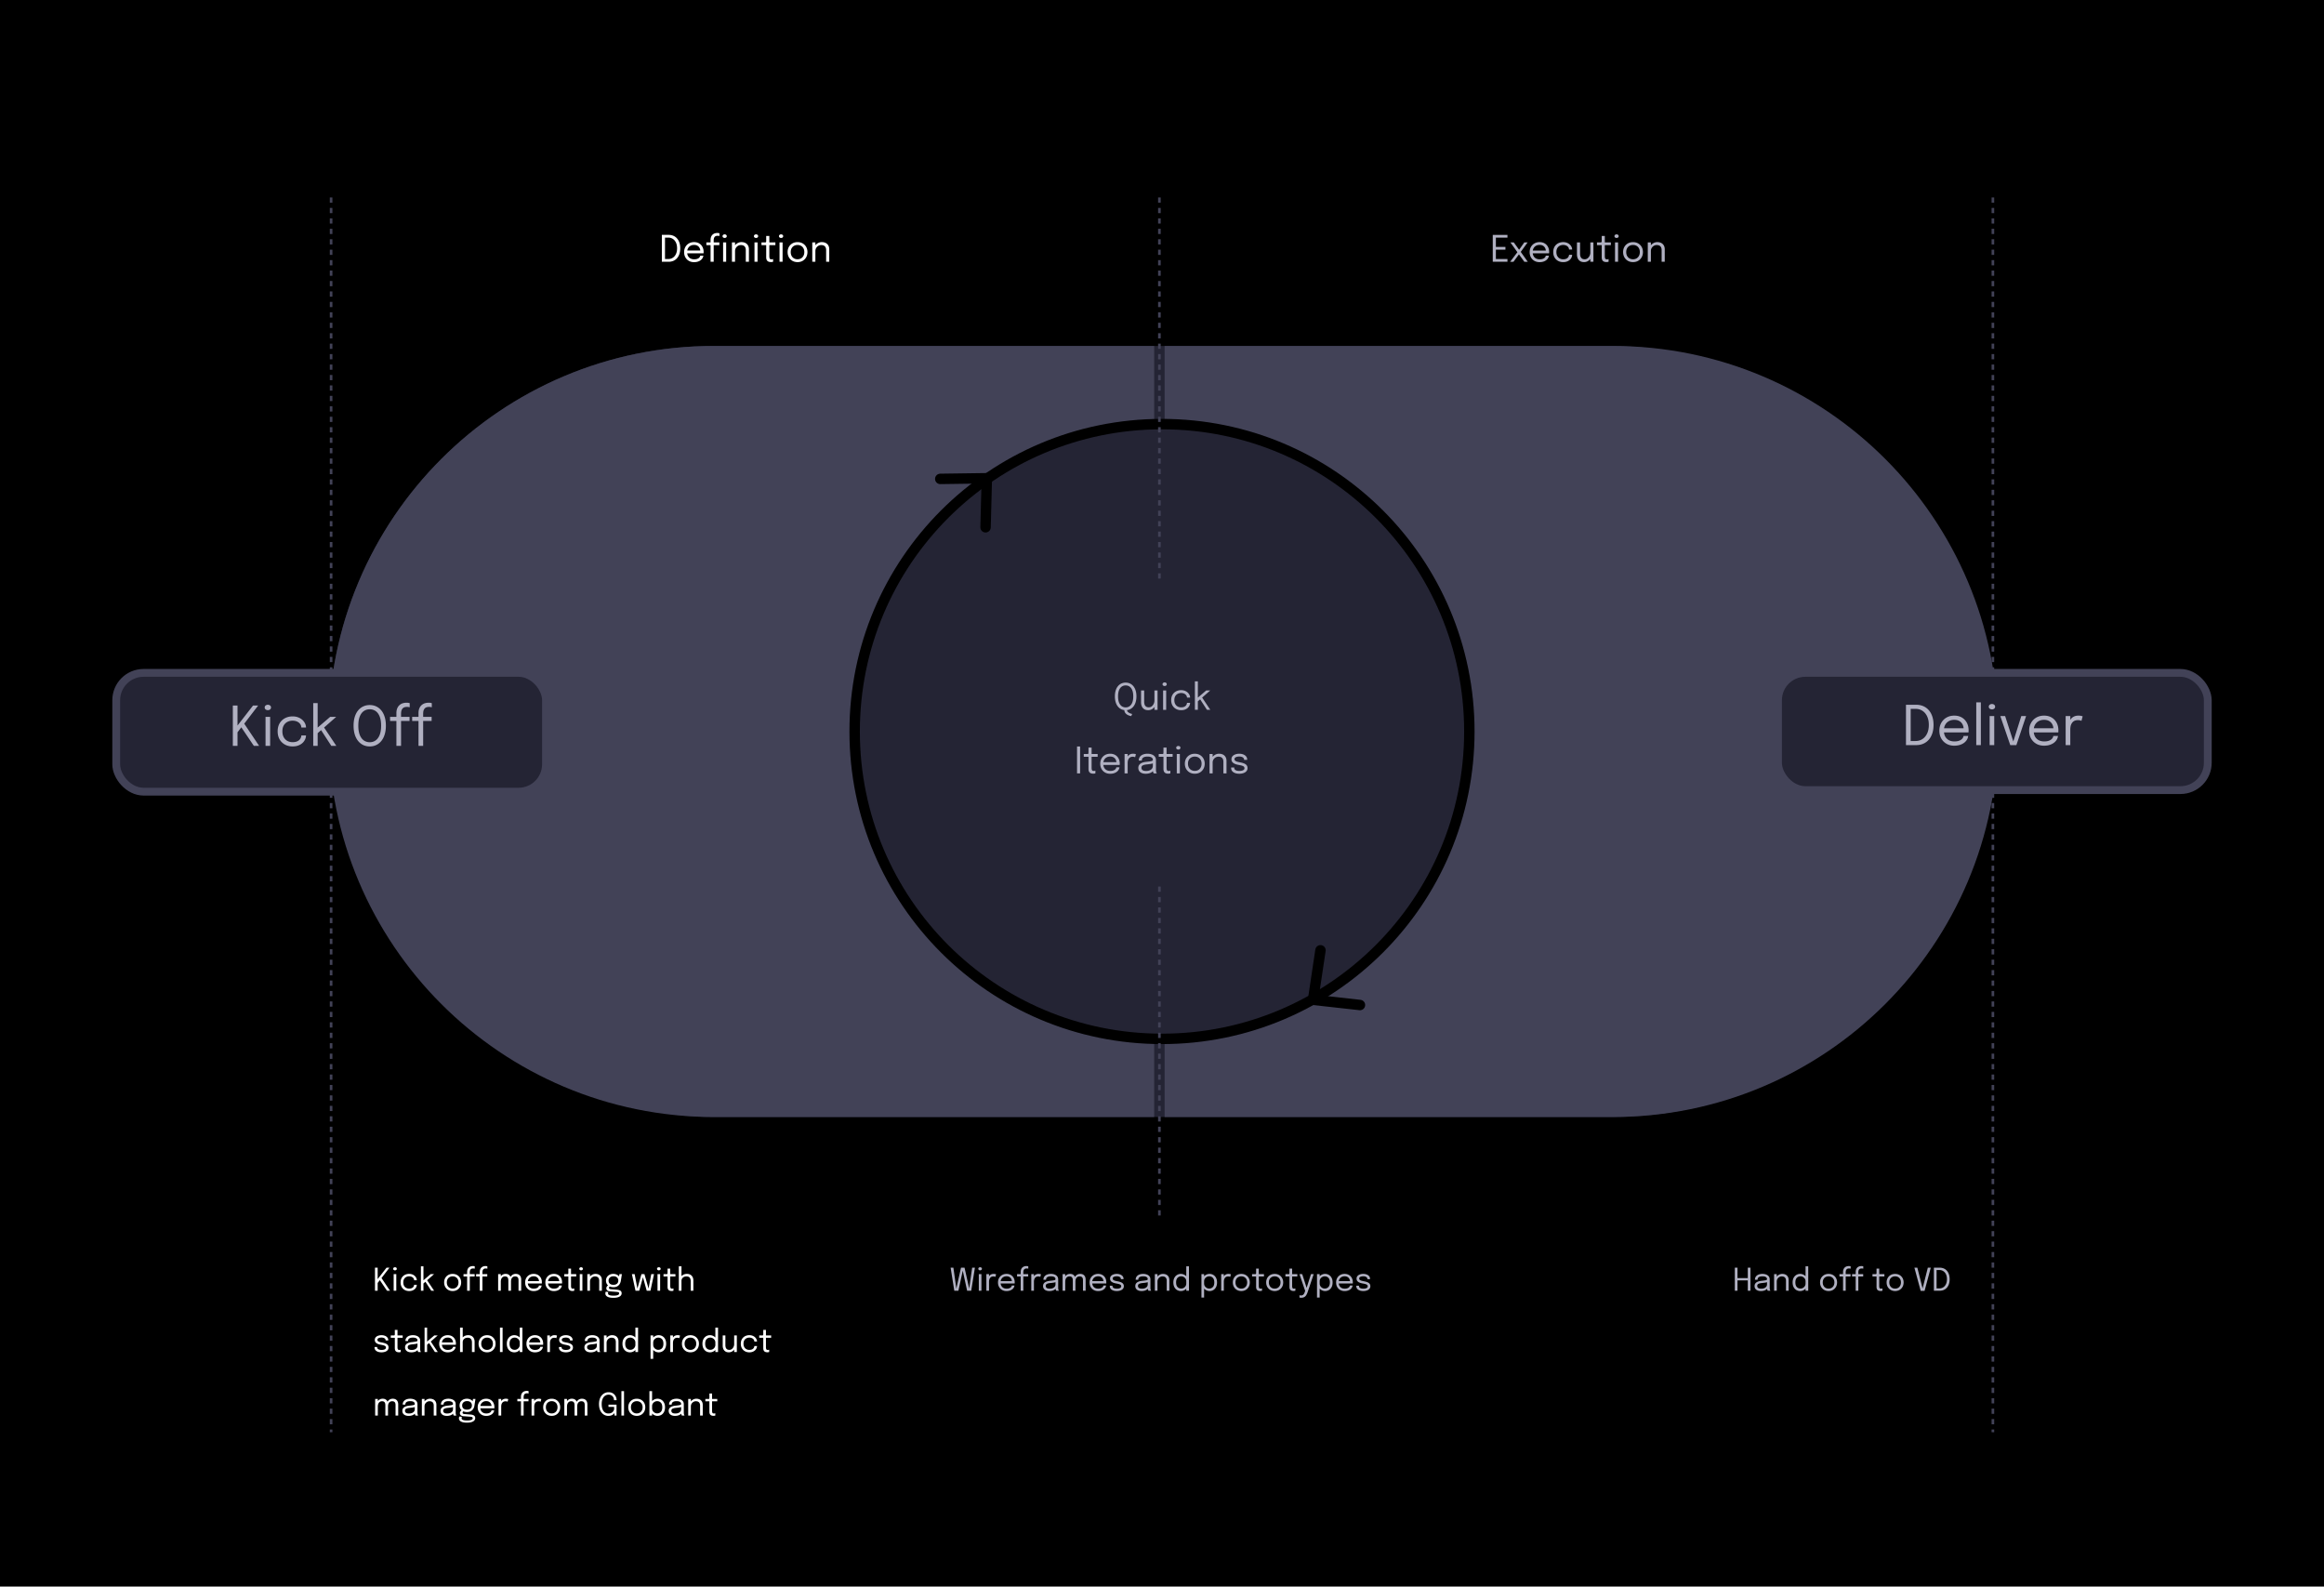 <svg xmlns="http://www.w3.org/2000/svg" width="1024" height="699" fill="none"><path fill="#000" d="M0 0h1024v699H0z"/><rect width="734.515" height="339.713" x="144.742" y="152.418" fill="#242434" rx="169.857"/><path fill="#424257" d="M508.557 492.131H314.599c-93.81 0-169.857-76.047-169.857-169.857 0-93.809 76.048-169.856 169.857-169.856h193.958v339.713Zm4.59-339.713h197.402c93.809 0 169.856 76.047 169.856 169.856 0 93.81-76.047 169.857-169.856 169.857H513.147V152.418Z"/><circle cx="512" cy="322.274" r="135.426" fill="#242434" stroke="#000" stroke-width="4.591"/><path stroke="#000" stroke-linecap="round" stroke-width="4.591" d="m581.827 418.68-3.262 21.806 20.659 2.295M434.257 232.306l.561-21.604-20.521.283"/><path stroke="#424257" stroke-dasharray="2.3 2.3" stroke-width="1.148" d="M145.891 87v544M878.109 87v544M510.853 87v449.89"/><path fill="#B0B0C1" d="m420.48 568.662-1.612-10.157h1.212l1.371 9.654-.179-.006 2.169-9.648h1.556l2.162 9.648-.179.006 1.37-9.654h1.219l-1.625 10.157h-1.811l-1.983-9.165h.138l-1.99 9.165h-1.818Zm10.801 0v-7.313h1.157v7.313h-1.157Zm.586-8.993a.924.924 0 0 1-.565-.179.61.61 0 0 1-.234-.503c0-.206.078-.369.234-.489a.899.899 0 0 1 .565-.186c.215 0 .401.062.557.186.156.12.234.283.234.489a.61.61 0 0 1-.234.503.893.893 0 0 1-.557.179Zm2.748 8.993v-7.313h1.171v2.245l-.386-.138c.028-.271.096-.537.207-.799.11-.266.261-.505.454-.716a2.09 2.09 0 0 1 .737-.509 2.553 2.553 0 0 1 1.033-.193c.294 0 .532.025.716.076.188.046.305.082.351.11l-.303 1.15a1.355 1.355 0 0 0-.282-.124c-.138-.051-.335-.076-.592-.076-.381 0-.698.069-.951.207a1.626 1.626 0 0 0-.592.551c-.142.225-.243.47-.303.736a3.663 3.663 0 0 0-.089.792v4.001h-1.171Zm5.785-3.188v-1.047h5.654l-.207.344v-.151c0-.422-.089-.808-.268-1.157a2.025 2.025 0 0 0-.785-.847c-.349-.211-.781-.317-1.295-.317-.519 0-.975.111-1.37.331-.395.22-.703.532-.923.936-.22.4-.33.877-.33 1.433 0 .564.105 1.051.316 1.46.216.408.521.723.916.943.395.22.863.33 1.405.33.386 0 .721-.039 1.005-.117a2.26 2.26 0 0 0 .703-.323c.188-.138.33-.287.427-.448a1.21 1.21 0 0 0 .172-.482h1.17a2.134 2.134 0 0 1-.275.875 2.751 2.751 0 0 1-.682.792 3.483 3.483 0 0 1-1.081.564c-.427.143-.918.214-1.473.214-.735 0-1.382-.161-1.942-.482a3.491 3.491 0 0 1-1.322-1.336c-.317-.569-.476-1.224-.476-1.963 0-.748.161-1.404.482-1.969a3.481 3.481 0 0 1 1.329-1.336c.565-.321 1.21-.482 1.935-.482.74 0 1.38.161 1.922.482.541.321.959.762 1.253 1.322.294.556.441 1.189.441 1.901 0 .073-.003.169-.007.289-.005.119-.012.2-.021.241H440.4Zm9.333 3.188v-6.28h-1.597v-1.033h1.597v-.943c0-.326.037-.625.11-.895a2.53 2.53 0 0 1 .331-.73 2.168 2.168 0 0 1 1.232-.868c.267-.078.556-.117.868-.117.225 0 .404.014.537.041.133.028.223.053.269.076v1.033a2.087 2.087 0 0 0-.276-.062 2.338 2.338 0 0 0-.413-.035c-.312 0-.567.049-.764.145-.193.096-.342.23-.448.399a1.626 1.626 0 0 0-.22.565 3.829 3.829 0 0 0-.055.661v.73h2.134v1.033h-2.134v6.28h-1.171Zm4.666 0v-7.313h1.171v2.245l-.386-.138c.028-.271.096-.537.207-.799.11-.266.261-.505.454-.716a2.09 2.09 0 0 1 .737-.509 2.553 2.553 0 0 1 1.033-.193c.294 0 .532.025.716.076.188.046.305.082.351.11l-.303 1.15a1.355 1.355 0 0 0-.282-.124c-.138-.051-.335-.076-.592-.076-.381 0-.698.069-.951.207a1.626 1.626 0 0 0-.592.551c-.142.225-.243.47-.303.736a3.663 3.663 0 0 0-.089.792v4.001h-1.171Zm7.961.138c-.555 0-1.042-.087-1.459-.262a2.17 2.17 0 0 1-.964-.75c-.23-.331-.345-.726-.345-1.185 0-.477.124-.874.372-1.191.248-.321.597-.572 1.047-.751.45-.179.973-.298 1.57-.358.9-.092 1.54-.181 1.921-.268.381-.092.572-.239.572-.441v-.021c0-.422-.173-.737-.517-.943-.344-.211-.842-.317-1.494-.317-.68 0-1.208.12-1.584.358-.376.234-.565.615-.565 1.143h-1.156c0-.546.14-1.01.42-1.391.28-.385.668-.679 1.163-.881.501-.202 1.077-.303 1.729-.303a4.47 4.47 0 0 1 1.611.275c.482.179.863.448 1.143.806.285.354.427.792.427 1.315v3.65c0 .161.007.317.021.468.014.152.036.285.069.4.041.137.087.25.137.337.051.083.092.14.124.172h-1.177a.85.85 0 0 1-.104-.158 1.756 1.756 0 0 1-.206-.648 3.499 3.499 0 0 1-.028-.44l.193.131a2.018 2.018 0 0 1-.626.654c-.271.188-.6.335-.985.44a4.947 4.947 0 0 1-1.309.159Zm.186-1.054c.473 0 .9-.071 1.281-.213a2.09 2.09 0 0 0 .909-.647c.225-.285.338-.639.338-1.061v-1.453l.261.441a5.564 5.564 0 0 1-1.102.282c-.436.069-.892.126-1.37.172-.693.065-1.216.186-1.57.365-.349.179-.523.48-.523.902 0 .4.144.703.434.909.289.202.736.303 1.342.303Zm10.149.916v-4.496c0-.18-.014-.372-.042-.579a1.724 1.724 0 0 0-.172-.592 1.096 1.096 0 0 0-.434-.461c-.192-.12-.461-.18-.805-.18-.349 0-.643.069-.882.207-.238.133-.431.31-.578.53a2.262 2.262 0 0 0-.317.73 3.267 3.267 0 0 0-.096.778l-.661-.268c0-.551.114-1.061.344-1.529.23-.468.551-.845.964-1.129.418-.289.907-.434 1.467-.434.555 0 1.007.112 1.356.337a2 2 0 0 1 .772.93c.165.395.247.849.247 1.363v4.793h-1.163Zm-4.497 0v-7.313h1.171v7.313h-1.171Zm8.98 0v-4.524c0-.179-.012-.372-.035-.578-.023-.207-.08-.4-.172-.579a1.054 1.054 0 0 0-.441-.447c-.197-.12-.475-.18-.833-.18-.353 0-.65.067-.888.2a1.627 1.627 0 0 0-.565.524 2.25 2.25 0 0 0-.296.702c-.06.248-.09.486-.09.716l-.661-.255c0-.523.111-1.012.331-1.466.225-.46.542-.829.95-1.109.413-.285.902-.427 1.467-.427.528 0 .969.103 1.322.31.358.206.627.498.806.874.183.372.275.815.275 1.329v4.91h-1.17Zm3.584-3.188v-1.047h5.653l-.206.344v-.151c0-.422-.09-.808-.269-1.157a2.019 2.019 0 0 0-.785-.847c-.349-.211-.78-.317-1.294-.317-.519 0-.976.111-1.371.331a2.32 2.32 0 0 0-.922.936c-.221.4-.331.877-.331 1.433 0 .564.106 1.051.317 1.46.216.408.521.723.916.943.395.22.863.33 1.404.33.386 0 .721-.039 1.006-.117.284-.082.519-.19.702-.323.188-.138.331-.287.427-.448a1.18 1.18 0 0 0 .172-.482h1.171a2.149 2.149 0 0 1-.275.875 2.751 2.751 0 0 1-.682.792 3.483 3.483 0 0 1-1.081.564c-.427.143-.918.214-1.474.214-.734 0-1.382-.161-1.942-.482a3.491 3.491 0 0 1-1.322-1.336c-.317-.569-.475-1.224-.475-1.963 0-.748.161-1.404.482-1.969a3.468 3.468 0 0 1 1.329-1.336c.565-.321 1.21-.482 1.935-.482.739 0 1.379.161 1.921.482.542.321.96.762 1.253 1.322.294.556.441 1.189.441 1.901 0 .073-.002.169-.007.289a1.61 1.61 0 0 1-.02.241h-6.673Zm11.32 3.326c-.44 0-.849-.046-1.225-.138a3.363 3.363 0 0 1-.978-.413 2.059 2.059 0 0 1-.647-.675 1.812 1.812 0 0 1-.228-.916v-.213h1.178v.151c0 .372.172.657.516.854.345.193.815.289 1.412.289.367 0 .696-.036.985-.11.289-.073.516-.186.681-.337a.734.734 0 0 0 .255-.572c0-.381-.179-.652-.537-.812-.353-.166-.884-.308-1.591-.427a9.138 9.138 0 0 1-1.06-.248 3.83 3.83 0 0 1-.895-.406 1.96 1.96 0 0 1-.613-.613 1.712 1.712 0 0 1-.22-.889c0-.445.13-.821.392-1.129.266-.312.624-.549 1.074-.709.45-.165.951-.248 1.501-.248.533 0 1.024.085 1.474.255.45.17.81.417 1.081.743.276.322.413.719.413 1.192v.137h-1.17v-.103a.885.885 0 0 0-.255-.654 1.52 1.52 0 0 0-.661-.386 2.822 2.822 0 0 0-.868-.131c-.289 0-.574.033-.854.097-.28.06-.511.161-.695.303a.698.698 0 0 0-.276.585c0 .248.085.448.255.599.175.147.418.269.73.365.317.092.689.177 1.116.255.381.069.741.156 1.081.262.34.101.638.232.895.392.262.161.466.365.613.613.151.243.227.542.227.895 0 .358-.083.671-.248.937-.16.266-.385.489-.675.668a3.197 3.197 0 0 1-.991.399 4.95 4.95 0 0 1-1.192.138Zm10.922 0c-.555 0-1.042-.087-1.459-.262a2.17 2.17 0 0 1-.964-.75c-.23-.331-.345-.726-.345-1.185 0-.477.124-.874.372-1.191.248-.321.597-.572 1.047-.751.45-.179.973-.298 1.57-.358.9-.092 1.54-.181 1.921-.268.381-.092.572-.239.572-.441v-.021c0-.422-.173-.737-.517-.943-.344-.211-.842-.317-1.494-.317-.68 0-1.208.12-1.584.358-.376.234-.565.615-.565 1.143h-1.156c0-.546.14-1.01.42-1.391.28-.385.668-.679 1.163-.881.501-.202 1.077-.303 1.729-.303a4.47 4.47 0 0 1 1.611.275c.482.179.863.448 1.143.806.285.354.427.792.427 1.315v3.65c0 .161.007.317.021.468.014.152.036.285.069.4.041.137.087.25.137.337.051.083.092.14.124.172h-1.177a.85.85 0 0 1-.104-.158 2.458 2.458 0 0 1-.13-.303 1.686 1.686 0 0 1-.076-.345 3.499 3.499 0 0 1-.028-.44l.193.131a2.018 2.018 0 0 1-.626.654c-.271.188-.6.335-.985.44a4.947 4.947 0 0 1-1.309.159Zm.186-1.054c.473 0 .9-.071 1.281-.213a2.09 2.09 0 0 0 .909-.647c.225-.285.338-.639.338-1.061v-1.453l.261.441a5.564 5.564 0 0 1-1.102.282c-.436.069-.892.126-1.37.172-.693.065-1.216.186-1.57.365-.349.179-.523.48-.523.902 0 .4.144.703.434.909.289.202.736.303 1.342.303Zm10.886.916v-4.414a2.41 2.41 0 0 0-.193-.998 1.413 1.413 0 0 0-.606-.661c-.276-.156-.636-.235-1.081-.235-.391 0-.753.101-1.088.303a2.277 2.277 0 0 0-.799.806 2.178 2.178 0 0 0-.296 1.129l-.668-.254c0-.574.14-1.095.42-1.563a3.192 3.192 0 0 1 1.129-1.116c.473-.28.987-.42 1.543-.42.564 0 1.058.108 1.48.324.423.215.748.525.978.929.234.4.351.882.351 1.446v4.724h-1.17Zm-5.234 0v-7.313h1.171v7.313h-1.171Zm11.462.138a3.243 3.243 0 0 1-1.652-.434c-.501-.294-.9-.723-1.198-1.288-.299-.569-.448-1.262-.448-2.079 0-.804.151-1.485.454-2.045.303-.561.705-.985 1.206-1.274a3.174 3.174 0 0 1 1.638-.441c.565 0 1.093.135 1.584.406a3.17 3.17 0 0 1 1.198 1.116c.303.477.455 1.03.455 1.659v.083l-.84.034v-.089c0-.4-.106-.76-.317-1.081a2.27 2.27 0 0 0-.819-.765 2.192 2.192 0 0 0-1.095-.289c-.652 0-1.192.221-1.619.661-.426.436-.64 1.111-.64 2.025 0 .909.214 1.586.64 2.031.432.441.971.661 1.619.661.408 0 .78-.099 1.115-.296a2.27 2.27 0 0 0 .813-.792 2.13 2.13 0 0 0 .303-1.122l.84.02c0 .625-.145 1.187-.434 1.687a3.227 3.227 0 0 1-1.171 1.178 3.132 3.132 0 0 1-1.632.434Zm2.397-.138v-10.763h1.177v10.763h-1.177Zm6.678 3.009v-10.322h1.171v10.322h-1.171Zm3.574-2.871a3.195 3.195 0 0 1-1.584-.413 3.39 3.39 0 0 1-1.198-1.15c-.303-.487-.454-1.042-.454-1.667v-.069l.84-.02v.062c0 .395.103.755.31 1.081.211.326.486.585.826.778.34.193.705.289 1.095.289.647 0 1.184-.22 1.611-.661.432-.445.648-1.122.648-2.031 0-.914-.214-1.589-.641-2.025-.427-.44-.966-.661-1.618-.661-.39 0-.755.097-1.095.289-.34.189-.615.443-.826.765a1.95 1.95 0 0 0-.31 1.081l-.84-.028c0-.629.151-1.182.454-1.659.308-.478.707-.85 1.198-1.116a3.231 3.231 0 0 1 1.584-.406c.592 0 1.139.147 1.639.441.5.289.902.713 1.205 1.274.303.56.455 1.241.455 2.045 0 .817-.15 1.51-.448 2.079-.298.565-.698.994-1.198 1.288a3.247 3.247 0 0 1-1.653.434Zm5.128-.138v-7.313h1.171v2.245l-.386-.138c.028-.271.096-.537.207-.799.11-.266.261-.505.454-.716a2.09 2.09 0 0 1 .737-.509 2.553 2.553 0 0 1 1.033-.193c.294 0 .532.025.716.076.188.046.305.082.351.11l-.303 1.15a1.355 1.355 0 0 0-.282-.124c-.138-.051-.335-.076-.592-.076-.381 0-.698.069-.951.207a1.618 1.618 0 0 0-.592.551c-.142.225-.243.47-.303.736a3.663 3.663 0 0 0-.089.792v4.001h-1.171Zm8.87.131c-.734 0-1.384-.163-1.948-.489a3.587 3.587 0 0 1-1.323-1.35c-.316-.573-.475-1.225-.475-1.955s.159-1.377.475-1.942a3.503 3.503 0 0 1 1.323-1.329c.564-.322 1.214-.482 1.948-.482.735 0 1.382.16 1.942.482a3.425 3.425 0 0 1 1.322 1.329c.322.565.482 1.212.482 1.942s-.16 1.382-.482 1.955a3.506 3.506 0 0 1-1.322 1.35c-.56.326-1.207.489-1.942.489Zm0-1.074c.505 0 .951-.113 1.336-.338.386-.225.687-.541.902-.95.221-.409.331-.886.331-1.432 0-.547-.11-1.019-.331-1.419a2.245 2.245 0 0 0-.902-.929c-.385-.221-.831-.331-1.336-.331-.5 0-.945.11-1.336.331a2.296 2.296 0 0 0-.908.929c-.216.4-.324.872-.324 1.419 0 .546.108 1.023.324 1.432.22.409.523.725.908.95a2.63 2.63 0 0 0 1.336.338Zm8.319 1.053a2.92 2.92 0 0 1-.661-.075 1.591 1.591 0 0 1-.586-.269 1.371 1.371 0 0 1-.406-.558c-.101-.243-.151-.555-.151-.936v-4.552h-1.784v-1.033h1.143c.156 0 .278-.004.365-.014.088-.013.149-.043.186-.089a.409.409 0 0 0 .076-.227c.009-.106.014-.251.014-.434v-1.66h1.177v2.424h2.286v1.033h-2.286v4.111c0 .39.046.695.138.916.096.22.31.33.64.33a1.994 1.994 0 0 0 .648-.103v1.019a1.97 1.97 0 0 1-.331.076 2.37 2.37 0 0 1-.468.041Zm6.382.021c-.735 0-1.385-.163-1.949-.489a3.577 3.577 0 0 1-1.322-1.35c-.317-.573-.475-1.225-.475-1.955s.158-1.377.475-1.942a3.494 3.494 0 0 1 1.322-1.329c.564-.322 1.214-.482 1.949-.482.734 0 1.381.16 1.941.482a3.435 3.435 0 0 1 1.323 1.329c.321.565.482 1.212.482 1.942s-.161 1.382-.482 1.955a3.516 3.516 0 0 1-1.323 1.35c-.56.326-1.207.489-1.941.489Zm0-1.074c.505 0 .95-.113 1.335-.338.386-.225.687-.541.903-.95.22-.409.33-.886.33-1.432 0-.547-.11-1.019-.33-1.419a2.253 2.253 0 0 0-.903-.929c-.385-.221-.83-.331-1.335-.331-.501 0-.946.11-1.336.331a2.292 2.292 0 0 0-.909.929c-.216.4-.324.872-.324 1.419 0 .546.108 1.023.324 1.432.22.409.523.725.909.95.39.225.835.338 1.336.338Zm8.318 1.053a2.92 2.92 0 0 1-.661-.075 1.58 1.58 0 0 1-.585-.269 1.364 1.364 0 0 1-.407-.558c-.101-.243-.151-.555-.151-.936v-4.552h-1.784v-1.033h1.143c.157 0 .278-.004.365-.014.088-.013.15-.043.186-.089a.409.409 0 0 0 .076-.227c.009-.106.014-.251.014-.434v-1.66h1.177v2.424h2.287v1.033h-2.287v4.111c0 .39.046.695.138.916.097.22.31.33.641.33a1.99 1.99 0 0 0 .647-.103v1.019a1.946 1.946 0 0 1-.331.076 2.363 2.363 0 0 1-.468.041Zm3.38 2.975c-.183 0-.351-.011-.502-.034a1.212 1.212 0 0 1-.283-.055v-1.02a1.1 1.1 0 0 0 .297.069c.137.019.275.028.413.028.294 0 .541-.062.743-.186.202-.119.372-.285.51-.496.138-.206.25-.441.337-.702l.221-.648-2.521-7.354h1.226l2.025 6.301h-.166l1.984-6.301h1.205l-2.679 7.94a6.792 6.792 0 0 1-.551 1.225 2.496 2.496 0 0 1-.854.896c-.353.225-.822.337-1.405.337Zm6.949-.076v-10.322h1.17v10.322h-1.17Zm3.573-2.871a3.189 3.189 0 0 1-1.583-.413 3.374 3.374 0 0 1-1.198-1.15c-.303-.487-.455-1.042-.455-1.667v-.069l.84-.02v.062c0 .395.103.755.31 1.081.211.326.487.585.826.778.34.193.705.289 1.095.289.648 0 1.185-.22 1.612-.661.431-.445.647-1.122.647-2.031 0-.914-.214-1.589-.641-2.025-.426-.44-.966-.661-1.618-.661-.39 0-.755.097-1.095.289a2.324 2.324 0 0 0-.826.765 1.95 1.95 0 0 0-.31 1.081l-.84-.028c0-.629.152-1.182.455-1.659a3.23 3.23 0 0 1 1.198-1.116 3.225 3.225 0 0 1 1.583-.406 3.175 3.175 0 0 1 2.844 1.715c.303.56.455 1.241.455 2.045 0 .817-.149 1.51-.448 2.079-.298.565-.697.994-1.198 1.288-.5.289-1.051.434-1.653.434Zm5.507-3.326v-1.047h5.654l-.207.344v-.151c0-.422-.09-.808-.269-1.157a2.019 2.019 0 0 0-.785-.847c-.348-.211-.78-.317-1.294-.317-.519 0-.976.111-1.371.331a2.32 2.32 0 0 0-.922.936c-.221.4-.331.877-.331 1.433 0 .564.106 1.051.317 1.46.216.408.521.723.916.943.395.22.863.33 1.405.33.385 0 .72-.039 1.005-.117.285-.082.519-.19.702-.323.189-.138.331-.287.427-.448a1.18 1.18 0 0 0 .172-.482h1.171a2.149 2.149 0 0 1-.275.875 2.751 2.751 0 0 1-.682.792 3.483 3.483 0 0 1-1.081.564c-.427.143-.918.214-1.474.214-.734 0-1.382-.161-1.942-.482-.56-.322-1-.767-1.322-1.336-.317-.569-.475-1.224-.475-1.963 0-.748.161-1.404.482-1.969a3.468 3.468 0 0 1 1.329-1.336c.565-.321 1.21-.482 1.935-.482.739 0 1.38.161 1.921.482.542.321.96.762 1.254 1.322.293.556.44 1.189.44 1.901 0 .073-.002.169-.007.289a1.61 1.61 0 0 1-.02.241h-6.673ZM600.7 568.8c-.441 0-.85-.046-1.226-.138a3.363 3.363 0 0 1-.978-.413 2.069 2.069 0 0 1-.647-.675 1.812 1.812 0 0 1-.228-.916v-.213h1.178v.151c0 .372.172.657.516.854.345.193.815.289 1.412.289.367 0 .696-.036.985-.11.289-.073.516-.186.682-.337a.736.736 0 0 0 .254-.572c0-.381-.179-.652-.537-.812-.353-.166-.884-.308-1.59-.427a9.107 9.107 0 0 1-1.061-.248 3.85 3.85 0 0 1-.895-.406 1.97 1.97 0 0 1-.613-.613 1.712 1.712 0 0 1-.22-.889c0-.445.131-.821.392-1.129.266-.312.625-.549 1.074-.709.45-.165.951-.248 1.502-.248.532 0 1.023.085 1.473.255.45.17.81.417 1.081.743.276.322.413.719.413 1.192v.137h-1.17v-.103a.885.885 0 0 0-.255-.654 1.52 1.52 0 0 0-.661-.386 2.822 2.822 0 0 0-.868-.131c-.289 0-.574.033-.854.097-.28.06-.511.161-.695.303a.698.698 0 0 0-.275.585c0 .248.084.448.254.599.175.147.418.269.73.365.317.092.689.177 1.116.255.381.069.741.156 1.081.262.34.101.638.232.895.392.262.161.466.365.613.613.151.243.227.542.227.895 0 .358-.082.671-.248.937-.16.266-.385.489-.675.668a3.197 3.197 0 0 1-.991.399 4.948 4.948 0 0 1-1.191.138Zm170.586-10.295v10.157h-1.177v-5.137l.53.585h-5.598l.53-.585v5.137h-1.178v-10.157h1.178v5.192l-.53-.619h5.598l-.53.619v-5.192h1.177Zm4.581 10.295c-.556 0-1.042-.087-1.46-.262a2.182 2.182 0 0 1-.964-.75c-.23-.331-.344-.726-.344-1.185 0-.477.124-.874.372-1.191.247-.321.596-.572 1.046-.751.45-.179.973-.298 1.57-.358.9-.092 1.54-.181 1.922-.268.381-.092.571-.239.571-.441v-.021c0-.422-.172-.737-.516-.943-.345-.211-.843-.317-1.495-.317-.679 0-1.207.12-1.583.358-.377.234-.565.615-.565 1.143h-1.157c0-.546.14-1.01.42-1.391.28-.385.668-.679 1.164-.881.5-.202 1.076-.303 1.728-.303.597 0 1.134.092 1.612.275.482.179.863.448 1.143.806.284.354.427.792.427 1.315v3.65c0 .161.006.317.02.468.014.152.037.285.069.4.041.137.087.25.138.337.05.083.092.14.124.172h-1.178a.863.863 0 0 1-.103-.158 1.831 1.831 0 0 1-.207-.648 3.501 3.501 0 0 1-.027-.44l.193.131a2.033 2.033 0 0 1-.627.654 3.177 3.177 0 0 1-.985.44 4.933 4.933 0 0 1-1.308.159Zm.186-1.054c.473 0 .9-.071 1.281-.213a2.09 2.09 0 0 0 .909-.647c.225-.285.337-.639.337-1.061v-1.453l.262.441a5.564 5.564 0 0 1-1.102.282 22.75 22.75 0 0 1-1.37.172c-.694.065-1.217.186-1.57.365-.349.179-.524.48-.524.902 0 .4.145.703.434.909.289.202.737.303 1.343.303Zm10.885.916v-4.414c0-.381-.064-.714-.193-.998a1.403 1.403 0 0 0-.606-.661c-.275-.156-.636-.235-1.081-.235-.39 0-.753.101-1.088.303-.33.198-.597.466-.799.806a2.187 2.187 0 0 0-.296 1.129l-.668-.254c0-.574.14-1.095.42-1.563a3.195 3.195 0 0 1 1.13-1.116 2.97 2.97 0 0 1 1.542-.42c.565 0 1.058.108 1.481.324.422.215.748.525.977.929.235.4.352.882.352 1.446v4.724h-1.171Zm-5.233 0v-7.313h1.17v7.313h-1.17Zm11.462.138a3.25 3.25 0 0 1-1.653-.434c-.5-.294-.9-.723-1.198-1.288-.298-.569-.448-1.262-.448-2.079 0-.804.152-1.485.455-2.045.303-.561.705-.985 1.205-1.274a3.177 3.177 0 0 1 1.639-.441c.565 0 1.092.135 1.584.406a3.17 3.17 0 0 1 1.198 1.116c.303.477.454 1.03.454 1.659v.083l-.84.034v-.089c0-.4-.105-.76-.316-1.081a2.265 2.265 0 0 0-.82-.765 2.192 2.192 0 0 0-1.095-.289c-.652 0-1.191.221-1.618.661-.427.436-.64 1.111-.64 2.025 0 .909.213 1.586.64 2.031.431.441.971.661 1.618.661.409 0 .781-.099 1.116-.296.339-.197.61-.461.812-.792a2.13 2.13 0 0 0 .303-1.122l.84.02c0 .625-.144 1.187-.433 1.687-.29.496-.68.889-1.171 1.178a3.138 3.138 0 0 1-1.632.434Zm2.396-.138v-10.763h1.178v10.763h-1.178Zm10.142.131c-.734 0-1.384-.163-1.948-.489a3.577 3.577 0 0 1-1.322-1.35c-.317-.573-.476-1.225-.476-1.955s.159-1.377.476-1.942a3.494 3.494 0 0 1 1.322-1.329c.564-.322 1.214-.482 1.948-.482.735 0 1.382.16 1.942.482a3.425 3.425 0 0 1 1.322 1.329c.322.565.483 1.212.483 1.942s-.161 1.382-.483 1.955a3.506 3.506 0 0 1-1.322 1.35c-.56.326-1.207.489-1.942.489Zm0-1.074c.505 0 .951-.113 1.336-.338.386-.225.687-.541.902-.95.221-.409.331-.886.331-1.432 0-.547-.11-1.019-.331-1.419a2.245 2.245 0 0 0-.902-.929c-.385-.221-.831-.331-1.336-.331-.5 0-.945.11-1.335.331a2.292 2.292 0 0 0-.909.929c-.216.4-.324.872-.324 1.419 0 .546.108 1.023.324 1.432.22.409.523.725.909.95.39.225.835.338 1.335.338Zm6.383.943v-6.28h-1.598v-1.033h1.598v-.943c0-.326.036-.625.11-.895.078-.276.188-.519.33-.73a2.172 2.172 0 0 1 1.233-.868c.266-.078.555-.117.868-.117.225 0 .404.014.537.041.133.028.222.053.268.076v1.033a2.102 2.102 0 0 0-.275-.062 2.346 2.346 0 0 0-.413-.035c-.312 0-.567.049-.765.145-.192.096-.342.23-.447.399a1.628 1.628 0 0 0-.221.565 3.93 3.93 0 0 0-.055.661v.73h2.135v1.033h-2.135v6.28h-1.17Zm5.564 0v-6.28h-1.598v-1.033h1.598v-.943c0-.326.036-.625.11-.895.078-.276.188-.519.33-.73a2.172 2.172 0 0 1 1.233-.868c.266-.078.555-.117.868-.117.225 0 .404.014.537.041.133.028.222.053.268.076v1.033a2.102 2.102 0 0 0-.275-.062 2.346 2.346 0 0 0-.413-.035c-.312 0-.567.049-.765.145-.192.096-.342.23-.447.399a1.628 1.628 0 0 0-.221.565 3.93 3.93 0 0 0-.055.661v.73h2.135v1.033h-2.135v6.28h-1.17Zm10.991.11a2.92 2.92 0 0 1-.661-.075 1.587 1.587 0 0 1-.585-.269 1.362 1.362 0 0 1-.406-.558c-.101-.243-.152-.555-.152-.936v-4.552h-1.783v-1.033h1.143c.156 0 .278-.004.365-.014.087-.013.149-.043.186-.089a.425.425 0 0 0 .076-.227c.009-.106.013-.251.013-.434v-1.66h1.178v2.424h2.286v1.033h-2.286v4.111c0 .39.046.695.138.916.096.22.309.33.64.33a2.009 2.009 0 0 0 .647-.103v1.019a1.954 1.954 0 0 1-.33.076 2.373 2.373 0 0 1-.469.041Zm6.382.021c-.734 0-1.384-.163-1.949-.489-.56-.33-1-.78-1.322-1.35-.317-.573-.475-1.225-.475-1.955s.158-1.377.475-1.942a3.5 3.5 0 0 1 1.322-1.329c.565-.322 1.215-.482 1.949-.482.735 0 1.382.16 1.942.482a3.432 3.432 0 0 1 1.322 1.329c.321.565.482 1.212.482 1.942s-.161 1.382-.482 1.955a3.513 3.513 0 0 1-1.322 1.35c-.56.326-1.207.489-1.942.489Zm0-1.074c.505 0 .95-.113 1.336-.338.386-.225.686-.541.902-.95.22-.409.331-.886.331-1.432 0-.547-.111-1.019-.331-1.419a2.25 2.25 0 0 0-.902-.929c-.386-.221-.831-.331-1.336-.331-.5 0-.946.11-1.336.331a2.304 2.304 0 0 0-.909.929c-.216.4-.323.872-.323 1.419 0 .546.107 1.023.323 1.432.221.409.524.725.909.95.39.225.836.338 1.336.338Zm11.262.998-2.761-10.212h1.288l2.368 9.289h-.082l2.341-9.289h1.295l-2.734 10.212h-1.715Zm5.823-.055v-10.157h2.548c.67 0 1.274.117 1.811.351a3.79 3.79 0 0 1 1.384 1.013c.386.436.682.968.888 1.597.207.624.31 1.329.31 2.114 0 .785-.103 1.492-.31 2.121a4.567 4.567 0 0 1-.888 1.598c-.381.44-.842.778-1.384 1.012-.537.234-1.141.351-1.811.351h-2.548Zm1.185-.365-.531-.668h1.756c.652 0 1.228-.163 1.729-.489.505-.33.899-.798 1.184-1.404.285-.606.427-1.325.427-2.156 0-.835-.142-1.554-.427-2.155-.285-.606-.679-1.072-1.184-1.398-.501-.326-1.077-.489-1.729-.489h-1.756l.531-.668v9.427Z"/><path fill="#fff" d="m167.758 563.518.027-.909 4.063 6.053h-1.329l-3.47-5.137.606.076-1.378 1.804.124-.764v4.021h-1.177v-10.157h1.177v5.585l-.234-.248 4.146-5.337h1.287l-3.842 5.013Zm5.7 5.144v-7.313h1.157v7.313h-1.157Zm.586-8.993a.924.924 0 0 1-.565-.179.61.61 0 0 1-.234-.503c0-.206.078-.369.234-.489a.899.899 0 0 1 .565-.186c.216 0 .401.062.558.186.156.12.234.283.234.489a.61.61 0 0 1-.234.503.896.896 0 0 1-.558.179Zm6.219 9.131a3.984 3.984 0 0 1-1.901-.455 3.454 3.454 0 0 1-1.356-1.315c-.331-.569-.496-1.246-.496-2.031 0-.785.165-1.458.496-2.018a3.368 3.368 0 0 1 1.356-1.294 4.027 4.027 0 0 1 1.901-.448c.532 0 1.008.083 1.425.248.418.16.771.376 1.061.647.289.271.509.569.661.895.156.322.234.643.234.964v.049h-1.164a.421.421 0 0 0-.007-.076l-.013-.097a1.473 1.473 0 0 0-.352-.805 1.997 1.997 0 0 0-.771-.551 2.77 2.77 0 0 0-1.081-.2 2.77 2.77 0 0 0-1.267.296 2.259 2.259 0 0 0-.937.889c-.234.394-.351.895-.351 1.501 0 .601.117 1.104.351 1.508.235.404.544.709.93.916.39.202.815.303 1.274.303.496 0 .904-.078 1.226-.235.321-.156.562-.362.723-.619.165-.262.257-.542.275-.84h1.164c0 .33-.074.661-.22.991a2.84 2.84 0 0 1-.648.895c-.284.267-.638.48-1.06.641-.418.16-.902.241-1.453.241Zm5.204-.138v-10.763h1.116v6.597l-.338-.151 3.498-2.996h1.515l-3.505 3.085.31-.599 3.223 4.827h-1.26l-2.72-4.18.241.138-1.137.985.173-.558v3.615h-1.116Zm13.981.131c-.734 0-1.384-.163-1.949-.489-.56-.33-1-.78-1.322-1.35-.316-.573-.475-1.225-.475-1.955s.159-1.377.475-1.942a3.5 3.5 0 0 1 1.322-1.329c.565-.322 1.215-.482 1.949-.482.735 0 1.382.16 1.942.482a3.432 3.432 0 0 1 1.322 1.329c.322.565.482 1.212.482 1.942s-.16 1.382-.482 1.955a3.513 3.513 0 0 1-1.322 1.35c-.56.326-1.207.489-1.942.489Zm0-1.074c.505 0 .95-.113 1.336-.338.386-.225.686-.541.902-.95.221-.409.331-.886.331-1.432 0-.547-.11-1.019-.331-1.419a2.25 2.25 0 0 0-.902-.929c-.386-.221-.831-.331-1.336-.331-.5 0-.945.11-1.336.331a2.304 2.304 0 0 0-.909.929c-.215.4-.323.872-.323 1.419 0 .546.108 1.023.323 1.432.221.409.524.725.909.95a2.63 2.63 0 0 0 1.336.338Zm6.382.943v-6.28h-1.597v-1.033h1.597v-.943c0-.326.037-.625.111-.895.078-.276.188-.519.33-.73a2.185 2.185 0 0 1 1.233-.868 3.07 3.07 0 0 1 .867-.117c.225 0 .404.014.537.041.134.028.223.053.269.076v1.033a2.102 2.102 0 0 0-.275-.062 2.357 2.357 0 0 0-.414-.035c-.312 0-.567.049-.764.145-.193.096-.342.23-.448.399a1.626 1.626 0 0 0-.22.565 3.829 3.829 0 0 0-.055.661v.73h2.135v1.033h-2.135v6.28h-1.171Zm5.564 0v-6.28h-1.597v-1.033h1.597v-.943c0-.326.037-.625.111-.895.078-.276.188-.519.33-.73a2.185 2.185 0 0 1 1.233-.868 3.07 3.07 0 0 1 .867-.117c.225 0 .404.014.537.041.134.028.223.053.269.076v1.033a2.102 2.102 0 0 0-.275-.062 2.357 2.357 0 0 0-.414-.035c-.312 0-.567.049-.764.145-.193.096-.342.23-.448.399a1.626 1.626 0 0 0-.22.565 3.829 3.829 0 0 0-.055.661v.73h2.135v1.033h-2.135v6.28h-1.171Zm12.597 0v-4.496c0-.18-.014-.372-.042-.579a1.724 1.724 0 0 0-.172-.592 1.096 1.096 0 0 0-.434-.461c-.192-.12-.461-.18-.805-.18-.349 0-.643.069-.882.207-.238.133-.431.31-.578.53a2.262 2.262 0 0 0-.317.73 3.267 3.267 0 0 0-.096.778l-.661-.268c0-.551.114-1.061.344-1.529a2.88 2.88 0 0 1 .964-1.129c.418-.289.907-.434 1.467-.434.555 0 1.007.112 1.356.337.349.225.606.535.771.93.166.395.248.849.248 1.363v4.793h-1.163Zm-4.497 0v-7.313h1.171v7.313h-1.171Zm8.979 0v-4.524c0-.179-.011-.372-.034-.578-.023-.207-.08-.4-.172-.579a1.054 1.054 0 0 0-.441-.447c-.197-.12-.475-.18-.833-.18-.354 0-.65.067-.888.2a1.627 1.627 0 0 0-.565.524 2.25 2.25 0 0 0-.296.702c-.06.248-.09.486-.09.716l-.661-.255c0-.523.11-1.012.331-1.466.225-.46.542-.829.95-1.109.413-.285.902-.427 1.467-.427.528 0 .968.103 1.322.31.358.206.627.498.806.874.183.372.275.815.275 1.329v4.91h-1.171Zm3.585-3.188v-1.047h5.653l-.206.344v-.151c0-.422-.09-.808-.269-1.157a2.019 2.019 0 0 0-.785-.847c-.349-.211-.78-.317-1.294-.317-.519 0-.976.111-1.371.331-.395.22-.702.532-.922.936-.221.4-.331.877-.331 1.433 0 .564.106 1.051.317 1.46.216.408.521.723.916.943.394.22.863.33 1.404.33.386 0 .721-.039 1.006-.117.284-.082.518-.19.702-.323.188-.138.331-.287.427-.448.096-.16.154-.321.172-.482h1.171a2.136 2.136 0 0 1-.276.875c-.16.289-.388.553-.681.792a3.494 3.494 0 0 1-1.081.564c-.427.143-.919.214-1.474.214-.735 0-1.382-.161-1.942-.482a3.491 3.491 0 0 1-1.322-1.336c-.317-.569-.475-1.224-.475-1.963 0-.748.16-1.404.482-1.969a3.468 3.468 0 0 1 1.329-1.336c.564-.321 1.209-.482 1.935-.482.739 0 1.379.161 1.921.482.542.321.959.762 1.253 1.322.294.556.441 1.189.441 1.901 0 .073-.002.169-.007.289-.004.119-.011.2-.021.241h-6.672Zm8.903 0v-1.047h5.654l-.207.344v-.151c0-.422-.089-.808-.268-1.157a2.025 2.025 0 0 0-.785-.847c-.349-.211-.781-.317-1.295-.317-.519 0-.975.111-1.37.331-.395.22-.703.532-.923.936-.22.4-.331.877-.331 1.433 0 .564.106 1.051.317 1.46.216.408.521.723.916.943.395.22.863.33 1.405.33.385 0 .721-.039 1.005-.117a2.26 2.26 0 0 0 .703-.323c.188-.138.33-.287.427-.448a1.21 1.21 0 0 0 .172-.482h1.17a2.134 2.134 0 0 1-.275.875 2.751 2.751 0 0 1-.682.792 3.483 3.483 0 0 1-1.081.564c-.427.143-.918.214-1.474.214-.734 0-1.381-.161-1.941-.482a3.494 3.494 0 0 1-1.323-1.336c-.316-.569-.475-1.224-.475-1.963 0-.748.161-1.404.482-1.969a3.481 3.481 0 0 1 1.329-1.336c.565-.321 1.21-.482 1.935-.482.739 0 1.38.161 1.922.482.541.321.959.762 1.253 1.322.294.556.44 1.189.44 1.901 0 .073-.002.169-.006.289-.005.119-.012.2-.021.241h-6.673Zm11.269 3.298a2.92 2.92 0 0 1-.661-.075 1.58 1.58 0 0 1-.585-.269 1.362 1.362 0 0 1-.406-.558c-.101-.243-.152-.555-.152-.936v-4.552h-1.783v-1.033h1.143c.156 0 .277-.004.365-.014.087-.013.149-.043.186-.089a.417.417 0 0 0 .075-.227c.01-.106.014-.251.014-.434v-1.66h1.178v2.424h2.286v1.033h-2.286v4.111c0 .39.046.695.137.916.097.22.31.33.641.33a2.009 2.009 0 0 0 .647-.103v1.019a1.954 1.954 0 0 1-.33.076 2.373 2.373 0 0 1-.469.041Zm3.229-.11v-7.313h1.157v7.313h-1.157Zm.586-8.993a.924.924 0 0 1-.565-.179.61.61 0 0 1-.234-.503c0-.206.078-.369.234-.489a.899.899 0 0 1 .565-.186c.215 0 .401.062.557.186.156.12.234.283.234.489a.61.61 0 0 1-.234.503.893.893 0 0 1-.557.179Zm7.981 8.993v-4.414c0-.381-.064-.714-.192-.998a1.413 1.413 0 0 0-.606-.661c-.276-.156-.636-.235-1.081-.235-.391 0-.753.101-1.088.303a2.277 2.277 0 0 0-.799.806 2.178 2.178 0 0 0-.296 1.129l-.668-.254c0-.574.14-1.095.42-1.563a3.192 3.192 0 0 1 1.129-1.116c.473-.28.987-.42 1.543-.42.564 0 1.058.108 1.48.324.422.215.748.525.978.929.234.4.351.882.351 1.446v4.724h-1.171Zm-5.233 0v-7.313h1.171v7.313h-1.171Zm13.115-.447c.395.032.741.105 1.04.22.303.11.539.273.709.489.17.22.255.507.255.861a1.5 1.5 0 0 1-.4 1.032c-.266.303-.67.54-1.211.71-.542.17-1.224.255-2.046.255-1.161 0-2.038-.17-2.63-.51-.592-.335-.888-.794-.888-1.377 0-.184.02-.347.062-.489.045-.138.096-.25.151-.338l1.116.166a.937.937 0 0 0-.111.227 1.256 1.256 0 0 0-.048.365c0 .367.209.624.627.771.418.152 1.01.227 1.776.227.574 0 1.045-.039 1.412-.117.367-.078.64-.19.82-.337.179-.147.268-.319.268-.517 0-.298-.126-.484-.379-.557a4.894 4.894 0 0 0-.922-.145l-2.782-.207c-.464-.036-.843-.179-1.137-.426-.289-.253-.433-.558-.433-.916 0-.221.052-.43.158-.627.11-.197.236-.363.379-.496.147-.137.277-.22.392-.248l.923.42c-.115.019-.257.099-.427.241-.165.138-.248.301-.248.489 0 .17.067.31.2.42.133.106.397.175.792.207l2.582.207Zm1.012-6.866h1.102l-.454 2.878a3.98 3.98 0 0 1-.517 1.46c-.262.432-.62.776-1.074 1.033-.45.253-1.008.379-1.673.379-.694 0-1.286-.126-1.777-.379a2.736 2.736 0 0 1-1.129-1.033 2.851 2.851 0 0 1-.393-1.487c0-.56.136-1.063.406-1.508.276-.45.657-.803 1.143-1.061.487-.261 1.045-.392 1.674-.392.564 0 1.058.099 1.48.296.423.193.755.436.999.73.248.294.385.59.413.888l-.441.028.241-1.832Zm-2.623 4.703c.445 0 .826-.073 1.143-.22a1.63 1.63 0 0 0 .737-.64c.174-.281.261-.62.261-1.02 0-.385-.087-.718-.261-.998a1.652 1.652 0 0 0-.737-.654c-.317-.156-.696-.234-1.136-.234-.423 0-.797.08-1.123.241a1.826 1.826 0 0 0-.757.661 1.845 1.845 0 0 0-.269 1.005c0 .39.085.725.255 1.005.174.276.42.487.737.634.321.147.704.22 1.15.22Zm14.665 2.61-2.045-7.313h1.04l1.935 6.797h-.214l1.281-6.797h1.219l-1.577 7.313h-1.639Zm-4.944 0-1.591-7.313h1.219l1.295 6.797h-.214l1.915-6.797h1.039l-2.017 7.313h-1.646Zm9.697 0v-7.313h1.157v7.313h-1.157Zm.585-8.993a.924.924 0 0 1-.565-.179.61.61 0 0 1-.234-.503c0-.206.078-.369.234-.489a.899.899 0 0 1 .565-.186.87.87 0 0 1 .558.186c.156.12.234.283.234.489a.61.61 0 0 1-.234.503.894.894 0 0 1-.558.179Zm5.641 9.103c-.225 0-.446-.025-.661-.075a1.591 1.591 0 0 1-.586-.269 1.371 1.371 0 0 1-.406-.558c-.101-.243-.151-.555-.151-.936v-4.552h-1.784v-1.033h1.143c.156 0 .278-.004.365-.014.087-.013.149-.043.186-.089a.417.417 0 0 0 .076-.227c.009-.106.014-.251.014-.434v-1.66h1.177v2.424h2.286v1.033h-2.286v4.111c0 .39.046.695.138.916.096.22.31.33.64.33a2.001 2.001 0 0 0 .648-.103v1.019a1.994 1.994 0 0 1-.331.076 2.37 2.37 0 0 1-.468.041Zm8.4-.11v-4.18c0-.702-.151-1.232-.454-1.59-.299-.358-.774-.538-1.426-.538-.436 0-.819.085-1.15.255-.326.17-.58.402-.764.696a1.84 1.84 0 0 0-.276.998l-.743-.227c0-.523.135-.998.406-1.425.275-.432.65-.774 1.122-1.026.478-.258 1.017-.386 1.619-.386.877 0 1.567.264 2.072.792.51.528.765 1.258.765 2.19v4.441h-1.171Zm-5.24 0v-10.763h1.17v10.763h-1.17ZM168.102 595.8c-.44 0-.849-.046-1.225-.138a3.363 3.363 0 0 1-.978-.413 2.062 2.062 0 0 1-.648-.675 1.822 1.822 0 0 1-.227-.916v-.213h1.178v.151c0 .372.172.657.516.854.344.193.815.289 1.412.289.367 0 .695-.036.984-.11.29-.073.517-.186.682-.337a.734.734 0 0 0 .255-.572c0-.381-.179-.652-.537-.812-.354-.166-.884-.308-1.591-.427a9.09 9.09 0 0 1-1.06-.248 3.83 3.83 0 0 1-.895-.406 1.95 1.95 0 0 1-.613-.613 1.712 1.712 0 0 1-.221-.889c0-.445.131-.821.393-1.129.266-.312.624-.549 1.074-.709.45-.165.95-.248 1.501-.248.533 0 1.024.085 1.474.255.45.17.81.417 1.081.743.275.322.413.719.413 1.192v.137h-1.17v-.103a.885.885 0 0 0-.255-.654 1.52 1.52 0 0 0-.661-.386 2.822 2.822 0 0 0-.868-.131c-.289 0-.574.033-.854.097-.28.06-.512.161-.695.303a.698.698 0 0 0-.276.585c0 .248.085.448.255.599.174.147.418.269.73.365.317.092.689.177 1.115.255.381.069.742.156 1.082.262.339.101.638.232.895.392.261.161.466.365.613.613.151.243.227.542.227.895 0 .358-.083.671-.248.937a2.007 2.007 0 0 1-.675.668 3.197 3.197 0 0 1-.991.399 4.95 4.95 0 0 1-1.192.138Zm7.669-.028c-.225 0-.446-.025-.661-.075a1.591 1.591 0 0 1-.586-.269 1.362 1.362 0 0 1-.406-.558c-.101-.243-.152-.555-.152-.936v-4.552h-1.783v-1.033h1.143c.156 0 .278-.004.365-.014.087-.013.149-.043.186-.089a.417.417 0 0 0 .076-.227c.009-.106.013-.251.013-.434v-1.66h1.178v2.424h2.286v1.033h-2.286v4.111c0 .39.046.695.138.916.096.22.31.33.64.33a2.001 2.001 0 0 0 .647-.103v1.019a1.954 1.954 0 0 1-.33.076 2.37 2.37 0 0 1-.468.041Zm5.472.028c-.555 0-1.042-.087-1.459-.262a2.18 2.18 0 0 1-.965-.75c-.229-.331-.344-.726-.344-1.185 0-.477.124-.874.372-1.191.248-.321.597-.572 1.047-.751.45-.179.973-.298 1.57-.358.899-.092 1.54-.181 1.921-.268.381-.092.571-.239.571-.441v-.021c0-.422-.172-.737-.516-.943-.344-.211-.842-.317-1.494-.317-.68 0-1.208.12-1.584.358-.377.234-.565.615-.565 1.143h-1.157c0-.546.14-1.01.42-1.391.281-.385.668-.679 1.164-.881.501-.202 1.077-.303 1.729-.303.596 0 1.134.092 1.611.275.482.179.863.448 1.143.806.285.354.427.792.427 1.315v3.65c0 .161.007.317.021.468.013.152.036.285.069.4.041.137.087.25.137.337.051.083.092.14.124.172h-1.177a.85.85 0 0 1-.104-.158 2.314 2.314 0 0 1-.13-.303 1.686 1.686 0 0 1-.076-.345 3.32 3.32 0 0 1-.028-.44l.193.131a2.012 2.012 0 0 1-.627.654c-.27.188-.599.335-.984.44a4.947 4.947 0 0 1-1.309.159Zm.186-1.054c.473 0 .9-.071 1.281-.213a2.09 2.09 0 0 0 .909-.647c.225-.285.337-.639.337-1.061v-1.453l.262.441a5.564 5.564 0 0 1-1.102.282 22.75 22.75 0 0 1-1.37.172c-.693.065-1.217.186-1.57.365-.349.179-.523.48-.523.902 0 .4.144.703.433.909.29.202.737.303 1.343.303Zm5.652.916v-10.763h1.116v6.597l-.338-.151 3.498-2.996h1.515l-3.505 3.085.31-.599 3.223 4.827h-1.26l-2.72-4.18.241.138-1.137.985.173-.558v3.615h-1.116Zm7.103-3.188v-1.047h5.654l-.207.344v-.151c0-.422-.089-.808-.268-1.157a2.025 2.025 0 0 0-.785-.847c-.349-.211-.781-.317-1.295-.317-.519 0-.975.111-1.37.331-.395.22-.703.532-.923.936-.22.4-.33.877-.33 1.433 0 .564.105 1.051.316 1.46.216.408.521.723.916.943.395.22.863.33 1.405.33.386 0 .721-.039 1.005-.117a2.26 2.26 0 0 0 .703-.323c.188-.138.33-.287.427-.448a1.21 1.21 0 0 0 .172-.482h1.17a2.134 2.134 0 0 1-.275.875 2.751 2.751 0 0 1-.682.792 3.483 3.483 0 0 1-1.081.564c-.427.143-.918.214-1.473.214-.735 0-1.382-.161-1.942-.482a3.491 3.491 0 0 1-1.322-1.336c-.317-.569-.476-1.224-.476-1.963 0-.748.161-1.404.482-1.969a3.481 3.481 0 0 1 1.329-1.336c.565-.321 1.21-.482 1.935-.482.74 0 1.38.161 1.922.482.541.321.959.762 1.253 1.322.294.556.441 1.189.441 1.901 0 .073-.003.169-.007.289-.005.119-.012.2-.021.241h-6.673Zm13.765 3.188v-4.18c0-.702-.151-1.232-.454-1.59-.298-.358-.774-.538-1.425-.538-.437 0-.82.085-1.15.255-.326.17-.581.402-.765.696a1.848 1.848 0 0 0-.275.998l-.744-.227c0-.523.136-.998.406-1.425.276-.432.65-.774 1.123-1.026.477-.258 1.017-.386 1.618-.386.877 0 1.568.264 2.073.792.509.528.764 1.258.764 2.19v4.441h-1.171Zm-5.24 0v-10.763h1.171v10.763h-1.171Zm11.91.131c-.734 0-1.384-.163-1.949-.489-.56-.33-1-.78-1.322-1.35-.317-.573-.475-1.225-.475-1.955s.158-1.377.475-1.942a3.5 3.5 0 0 1 1.322-1.329c.565-.322 1.215-.482 1.949-.482.735 0 1.382.16 1.942.482a3.432 3.432 0 0 1 1.322 1.329c.321.565.482 1.212.482 1.942s-.161 1.382-.482 1.955a3.513 3.513 0 0 1-1.322 1.35c-.56.326-1.207.489-1.942.489Zm0-1.074c.505 0 .95-.113 1.336-.338.386-.225.686-.541.902-.95.22-.409.331-.886.331-1.432 0-.547-.111-1.019-.331-1.419a2.25 2.25 0 0 0-.902-.929c-.386-.221-.831-.331-1.336-.331-.5 0-.946.11-1.336.331a2.304 2.304 0 0 0-.909.929c-.216.4-.323.872-.323 1.419 0 .546.107 1.023.323 1.432.221.409.524.725.909.95.39.225.836.338 1.336.338Zm6.835-9.82v10.763h-1.157v-10.763h1.157Zm5.158 10.901a3.243 3.243 0 0 1-1.652-.434c-.501-.294-.9-.723-1.199-1.288-.298-.569-.447-1.262-.447-2.079 0-.804.151-1.485.454-2.045.303-.561.705-.985 1.205-1.274a3.18 3.18 0 0 1 1.639-.441c.565 0 1.093.135 1.584.406a3.17 3.17 0 0 1 1.198 1.116c.303.477.455 1.03.455 1.659v.083l-.84.034v-.089c0-.4-.106-.76-.317-1.081a2.265 2.265 0 0 0-.82-.765 2.187 2.187 0 0 0-1.095-.289c-.651 0-1.191.221-1.618.661-.427.436-.64 1.111-.64 2.025 0 .909.213 1.586.64 2.031.432.441.971.661 1.618.661.409 0 .781-.099 1.116-.296a2.27 2.27 0 0 0 .813-.792 2.13 2.13 0 0 0 .303-1.122l.84.02c0 .625-.145 1.187-.434 1.687-.289.496-.68.889-1.171 1.178a3.132 3.132 0 0 1-1.632.434Zm2.397-.138v-10.763h1.177v10.763h-1.177Zm3.614-3.188v-1.047h5.653l-.206.344v-.151c0-.422-.09-.808-.269-1.157a2.019 2.019 0 0 0-.785-.847c-.349-.211-.78-.317-1.295-.317-.518 0-.975.111-1.37.331-.395.22-.702.532-.923.936-.22.4-.33.877-.33 1.433 0 .564.105 1.051.317 1.46.215.408.521.723.915.943.395.22.864.33 1.405.33.386 0 .721-.039 1.006-.117.284-.082.518-.19.702-.323.188-.138.331-.287.427-.448.096-.16.154-.321.172-.482h1.171a2.136 2.136 0 0 1-.276.875c-.16.289-.388.553-.681.792a3.489 3.489 0 0 1-1.082.564c-.427.143-.918.214-1.473.214-.735 0-1.382-.161-1.942-.482a3.491 3.491 0 0 1-1.322-1.336c-.317-.569-.475-1.224-.475-1.963 0-.748.16-1.404.482-1.969a3.468 3.468 0 0 1 1.329-1.336c.564-.321 1.209-.482 1.935-.482.739 0 1.379.161 1.921.482.542.321.959.762 1.253 1.322.294.556.441 1.189.441 1.901 0 .073-.002.169-.007.289-.005.119-.011.2-.021.241h-6.672Zm8.524 3.188v-7.313h1.171v2.245l-.386-.138c.028-.271.097-.537.207-.799.11-.266.262-.505.455-.716.197-.215.443-.385.736-.509a2.553 2.553 0 0 1 1.033-.193c.294 0 .533.025.716.076.189.046.306.082.352.11l-.303 1.15a1.346 1.346 0 0 0-.283-.124c-.137-.051-.335-.076-.592-.076-.381 0-.698.069-.95.207a1.618 1.618 0 0 0-.592.551c-.143.225-.244.47-.303.736-.06.267-.09.531-.09.792v4.001h-1.171Zm8.203.138a5.16 5.16 0 0 1-1.226-.138 3.363 3.363 0 0 1-.978-.413 2.069 2.069 0 0 1-.647-.675 1.822 1.822 0 0 1-.227-.916v-.213h1.177v.151c0 .372.172.657.517.854.344.193.815.289 1.411.289.368 0 .696-.036.985-.11.289-.073.517-.186.682-.337a.734.734 0 0 0 .255-.572c0-.381-.179-.652-.537-.812-.354-.166-.884-.308-1.591-.427a9.155 9.155 0 0 1-1.061-.248 3.85 3.85 0 0 1-.895-.406 1.97 1.97 0 0 1-.613-.613 1.712 1.712 0 0 1-.22-.889c0-.445.131-.821.392-1.129.267-.312.625-.549 1.075-.709.45-.165.95-.248 1.501-.248.532 0 1.024.085 1.473.255.45.17.811.417 1.082.743.275.322.413.719.413 1.192v.137h-1.171v-.103a.885.885 0 0 0-.255-.654 1.52 1.52 0 0 0-.661-.386 2.82 2.82 0 0 0-.867-.131c-.29 0-.574.033-.854.097-.28.06-.512.161-.696.303a.7.7 0 0 0-.275.585c0 .248.085.448.255.599.174.147.417.269.73.365.316.092.688.177 1.115.255.381.069.741.156 1.081.262.34.101.638.232.895.392.262.161.466.365.613.613.152.243.227.542.227.895 0 .358-.082.671-.247.937a2.007 2.007 0 0 1-.675.668 3.203 3.203 0 0 1-.992.399 4.948 4.948 0 0 1-1.191.138Zm10.922 0c-.556 0-1.042-.087-1.46-.262a2.176 2.176 0 0 1-.964-.75c-.23-.331-.344-.726-.344-1.185 0-.477.124-.874.371-1.191.248-.321.597-.572 1.047-.751.45-.179.973-.298 1.57-.358.9-.092 1.54-.181 1.921-.268.381-.092.572-.239.572-.441v-.021c0-.422-.172-.737-.517-.943-.344-.211-.842-.317-1.494-.317-.679 0-1.207.12-1.584.358-.376.234-.564.615-.564 1.143h-1.157c0-.546.14-1.01.42-1.391.28-.385.668-.679 1.164-.881.5-.202 1.076-.303 1.728-.303a4.47 4.47 0 0 1 1.611.275c.482.179.864.448 1.144.806.284.354.426.792.426 1.315v3.65c0 .161.007.317.021.468.014.152.037.285.069.4.041.137.087.25.138.337.05.083.092.14.124.172h-1.178a.863.863 0 0 1-.103-.158 1.831 1.831 0 0 1-.207-.648 3.501 3.501 0 0 1-.027-.44l.193.131a2.033 2.033 0 0 1-.627.654 3.177 3.177 0 0 1-.985.44 4.939 4.939 0 0 1-1.308.159Zm.186-1.054c.473 0 .9-.071 1.281-.213a2.09 2.09 0 0 0 .909-.647c.224-.285.337-.639.337-1.061v-1.453l.262.441a5.564 5.564 0 0 1-1.102.282 22.75 22.75 0 0 1-1.37.172c-.694.065-1.217.186-1.571.365-.348.179-.523.48-.523.902 0 .4.145.703.434.909.289.202.737.303 1.343.303Zm10.885.916v-4.414c0-.381-.064-.714-.193-.998a1.403 1.403 0 0 0-.606-.661c-.275-.156-.636-.235-1.081-.235-.39 0-.753.101-1.088.303a2.277 2.277 0 0 0-.799.806 2.187 2.187 0 0 0-.296 1.129l-.668-.254c0-.574.14-1.095.42-1.563a3.195 3.195 0 0 1 1.13-1.116 2.97 2.97 0 0 1 1.542-.42c.565 0 1.058.108 1.481.324.422.215.748.525.977.929.234.4.352.882.352 1.446v4.724h-1.171Zm-5.233 0v-7.313h1.17v7.313h-1.17Zm11.462.138a3.247 3.247 0 0 1-1.653-.434c-.5-.294-.9-.723-1.198-1.288-.298-.569-.448-1.262-.448-2.079 0-.804.152-1.485.455-2.045.303-.561.705-.985 1.205-1.274a3.177 3.177 0 0 1 1.639-.441c.564 0 1.092.135 1.584.406.495.266.895.638 1.198 1.116.303.477.454 1.03.454 1.659v.083l-.84.034v-.089c0-.4-.105-.76-.317-1.081a2.254 2.254 0 0 0-.819-.765 2.192 2.192 0 0 0-1.095-.289c-.652 0-1.191.221-1.618.661-.427.436-.641 1.111-.641 2.025 0 .909.214 1.586.641 2.031.431.441.971.661 1.618.661.409 0 .781-.099 1.116-.296.339-.197.61-.461.812-.792a2.13 2.13 0 0 0 .303-1.122l.84.02c0 .625-.144 1.187-.434 1.687a3.232 3.232 0 0 1-1.17 1.178 3.138 3.138 0 0 1-1.632.434Zm2.396-.138v-10.763h1.178v10.763h-1.178Zm6.679 3.009v-10.322h1.17v10.322h-1.17Zm3.574-2.871a3.19 3.19 0 0 1-1.584-.413 3.382 3.382 0 0 1-1.198-1.15c-.303-.487-.455-1.042-.455-1.667v-.069l.84-.02v.062c0 .395.104.755.31 1.081.211.326.487.585.826.778.34.193.705.289 1.095.289.648 0 1.185-.22 1.612-.661.431-.445.647-1.122.647-2.031 0-.914-.214-1.589-.64-2.025-.427-.44-.967-.661-1.619-.661-.39 0-.755.097-1.095.289a2.324 2.324 0 0 0-.826.765c-.206.321-.31.681-.31 1.081l-.84-.028c0-.629.152-1.182.455-1.659.307-.478.707-.85 1.198-1.116a3.226 3.226 0 0 1 1.584-.406c.592 0 1.138.147 1.638.441.501.289.903.713 1.206 1.274.303.56.454 1.241.454 2.045 0 .817-.149 1.51-.448 2.079-.298.565-.697.994-1.198 1.288-.5.289-1.051.434-1.652.434Zm5.127-.138v-7.313h1.171v2.245l-.386-.138c.028-.271.097-.537.207-.799.11-.266.262-.505.455-.716.197-.215.443-.385.736-.509a2.553 2.553 0 0 1 1.033-.193c.294 0 .533.025.716.076.189.046.306.082.352.11l-.303 1.15a1.346 1.346 0 0 0-.283-.124c-.137-.051-.335-.076-.592-.076-.381 0-.698.069-.95.207a1.61 1.61 0 0 0-.592.551c-.143.225-.244.47-.303.736-.06.267-.09.531-.09.792v4.001h-1.171Zm8.871.131c-.735 0-1.384-.163-1.949-.489a3.577 3.577 0 0 1-1.322-1.35c-.317-.573-.475-1.225-.475-1.955s.158-1.377.475-1.942a3.494 3.494 0 0 1 1.322-1.329c.565-.322 1.214-.482 1.949-.482.734 0 1.382.16 1.942.482a3.439 3.439 0 0 1 1.322 1.329c.321.565.482 1.212.482 1.942s-.161 1.382-.482 1.955a3.52 3.52 0 0 1-1.322 1.35c-.56.326-1.208.489-1.942.489Zm0-1.074c.505 0 .95-.113 1.336-.338.385-.225.686-.541.902-.95.22-.409.33-.886.33-1.432 0-.547-.11-1.019-.33-1.419a2.257 2.257 0 0 0-.902-.929c-.386-.221-.831-.331-1.336-.331-.501 0-.946.11-1.336.331a2.292 2.292 0 0 0-.909.929c-.216.4-.324.872-.324 1.419 0 .546.108 1.023.324 1.432.22.409.523.725.909.95.39.225.835.338 1.336.338Zm8.59 1.081a3.25 3.25 0 0 1-1.653-.434c-.5-.294-.899-.723-1.198-1.288-.298-.569-.447-1.262-.447-2.079 0-.804.151-1.485.454-2.045.303-.561.705-.985 1.205-1.274a3.18 3.18 0 0 1 1.639-.441c.565 0 1.093.135 1.584.406a3.17 3.17 0 0 1 1.198 1.116c.303.477.455 1.03.455 1.659v.083l-.84.034v-.089c0-.4-.106-.76-.317-1.081a2.265 2.265 0 0 0-.82-.765 2.187 2.187 0 0 0-1.095-.289c-.651 0-1.191.221-1.618.661-.427.436-.64 1.111-.64 2.025 0 .909.213 1.586.64 2.031.432.441.971.661 1.618.661.409 0 .781-.099 1.116-.296a2.27 2.27 0 0 0 .813-.792 2.13 2.13 0 0 0 .303-1.122l.84.02c0 .625-.145 1.187-.434 1.687-.289.496-.68.889-1.171 1.178a3.132 3.132 0 0 1-1.632.434Zm2.397-.138v-10.763h1.177v10.763h-1.177Zm5.934.131c-.523 0-.959-.09-1.308-.269a2.33 2.33 0 0 1-.833-.709 2.892 2.892 0 0 1-.434-.936 4.121 4.121 0 0 1-.124-.978v-4.552h1.178v4.269c0 .372.05.717.151 1.033.106.317.287.574.544.772.257.192.611.289 1.06.289.423 0 .792-.126 1.109-.379.317-.257.565-.576.744-.957.179-.386.268-.769.268-1.15l.682.282a3.467 3.467 0 0 1-.826 2.245 2.935 2.935 0 0 1-.957.758 2.74 2.74 0 0 1-1.254.282Zm2.355-.131v-7.313h1.171v7.313h-1.171Zm6.674.138a3.98 3.98 0 0 1-1.9-.455 3.463 3.463 0 0 1-1.357-1.315c-.33-.569-.495-1.246-.495-2.031 0-.785.165-1.458.495-2.018a3.377 3.377 0 0 1 1.357-1.294 4.023 4.023 0 0 1 1.9-.448c.533 0 1.008.083 1.426.248.418.16.771.376 1.06.647.29.271.51.569.661.895.157.322.235.643.235.964v.049h-1.164a.421.421 0 0 0-.007-.076l-.014-.097a1.479 1.479 0 0 0-.351-.805 2.004 2.004 0 0 0-.771-.551 2.77 2.77 0 0 0-1.081-.2 2.77 2.77 0 0 0-1.267.296 2.259 2.259 0 0 0-.937.889c-.234.394-.351.895-.351 1.501 0 .601.117 1.104.351 1.508.234.404.544.709.93.916.39.202.815.303 1.274.303.495 0 .904-.078 1.225-.235.322-.156.563-.362.723-.619.166-.262.257-.542.276-.84h1.164c0 .33-.074.661-.221.991a2.836 2.836 0 0 1-.647.895c-.285.267-.638.48-1.061.641-.417.16-.902.241-1.453.241Zm7.949-.028a2.92 2.92 0 0 1-.661-.075 1.58 1.58 0 0 1-.585-.269 1.364 1.364 0 0 1-.407-.558c-.101-.243-.151-.555-.151-.936v-4.552h-1.784v-1.033h1.143c.156 0 .278-.004.365-.014.088-.013.15-.043.186-.089a.409.409 0 0 0 .076-.227c.009-.106.014-.251.014-.434v-1.66h1.177v2.424h2.287v1.033h-2.287v4.111c0 .39.046.695.138.916.096.22.31.33.64.33a1.994 1.994 0 0 0 .648-.103v1.019a1.946 1.946 0 0 1-.331.076 2.37 2.37 0 0 1-.468.041Zm-168.315 27.89v-4.496c0-.18-.014-.372-.041-.579a1.746 1.746 0 0 0-.172-.592 1.102 1.102 0 0 0-.434-.461c-.193-.12-.462-.18-.806-.18-.349 0-.643.069-.881.207a1.65 1.65 0 0 0-.579.53 2.26 2.26 0 0 0-.316.73 3.219 3.219 0 0 0-.097.778l-.661-.268c0-.551.115-1.061.344-1.529.23-.468.551-.845.964-1.129.418-.289.907-.434 1.467-.434.556 0 1.008.112 1.357.337.349.225.606.535.771.93.165.395.248.849.248 1.363v4.793h-1.164Zm-4.497 0v-7.313h1.171v7.313h-1.171Zm8.98 0v-4.524a5.48 5.48 0 0 0-.034-.578 1.656 1.656 0 0 0-.173-.579 1.046 1.046 0 0 0-.44-.447c-.198-.12-.475-.18-.834-.18-.353 0-.649.067-.888.2a1.636 1.636 0 0 0-.565.524 2.273 2.273 0 0 0-.296.702 3.089 3.089 0 0 0-.089.716l-.661-.255c0-.523.11-1.012.33-1.466.225-.46.542-.829.951-1.109.413-.285.902-.427 1.466-.427.528 0 .969.103 1.322.31.359.206.627.498.806.874.184.372.276.815.276 1.329v4.91h-1.171Zm5.76.138c-.555 0-1.042-.087-1.459-.262a2.18 2.18 0 0 1-.965-.75c-.229-.331-.344-.726-.344-1.185 0-.477.124-.874.372-1.191.248-.321.597-.572 1.047-.751.45-.179.973-.298 1.57-.358.899-.092 1.54-.181 1.921-.268.381-.092.571-.239.571-.441v-.021c0-.422-.172-.737-.516-.943-.344-.211-.842-.317-1.494-.317-.68 0-1.208.12-1.584.358-.376.234-.565.615-.565 1.143h-1.157c0-.546.14-1.01.42-1.391.281-.385.668-.679 1.164-.881.501-.202 1.077-.303 1.729-.303.596 0 1.134.092 1.611.275.482.179.863.448 1.143.806.285.354.427.792.427 1.315v3.65c0 .161.007.317.021.468.013.152.036.285.069.4.041.137.087.25.137.337.051.083.092.14.124.172h-1.177a.85.85 0 0 1-.104-.158 2.314 2.314 0 0 1-.13-.303 1.686 1.686 0 0 1-.076-.345 3.32 3.32 0 0 1-.028-.44l.193.131a2.012 2.012 0 0 1-.627.654c-.27.188-.599.335-.984.44a4.947 4.947 0 0 1-1.309.159Zm.186-1.054c.473 0 .9-.071 1.281-.213a2.09 2.09 0 0 0 .909-.647c.225-.285.337-.639.337-1.061v-1.453l.262.441a5.564 5.564 0 0 1-1.102.282 22.75 22.75 0 0 1-1.37.172c-.693.065-1.216.186-1.57.365-.349.179-.523.48-.523.902 0 .4.144.703.433.909.29.202.737.303 1.343.303Zm10.885.916v-4.414c0-.381-.064-.714-.192-.998a1.413 1.413 0 0 0-.606-.661c-.276-.156-.636-.235-1.081-.235-.391 0-.753.101-1.088.303a2.277 2.277 0 0 0-.799.806 2.178 2.178 0 0 0-.296 1.129l-.668-.254c0-.574.14-1.095.42-1.563a3.192 3.192 0 0 1 1.129-1.116c.473-.28.987-.42 1.543-.42.564 0 1.058.108 1.48.324.422.215.748.525.978.929.234.4.351.882.351 1.446v4.724h-1.171Zm-5.233 0v-7.313h1.171v7.313h-1.171Zm11.001.138c-.556 0-1.042-.087-1.46-.262a2.182 2.182 0 0 1-.964-.75c-.229-.331-.344-.726-.344-1.185 0-.477.124-.874.372-1.191.248-.321.596-.572 1.046-.751.45-.179.974-.298 1.57-.358.9-.092 1.541-.181 1.922-.268.381-.092.571-.239.571-.441v-.021c0-.422-.172-.737-.516-.943-.345-.211-.843-.317-1.495-.317-.679 0-1.207.12-1.583.358-.377.234-.565.615-.565 1.143h-1.157c0-.546.14-1.01.42-1.391.28-.385.668-.679 1.164-.881.5-.202 1.076-.303 1.728-.303.597 0 1.134.092 1.612.275.482.179.863.448 1.143.806.284.354.427.792.427 1.315v3.65c0 .161.006.317.02.468.014.152.037.285.069.4.041.137.087.25.138.337.05.083.092.14.124.172h-1.178a.863.863 0 0 1-.103-.158 1.831 1.831 0 0 1-.207-.648 3.501 3.501 0 0 1-.027-.44l.193.131a2.033 2.033 0 0 1-.627.654 3.177 3.177 0 0 1-.985.44 4.933 4.933 0 0 1-1.308.159Zm.186-1.054c.473 0 .9-.071 1.281-.213a2.09 2.09 0 0 0 .909-.647c.225-.285.337-.639.337-1.061v-1.453l.262.441a5.564 5.564 0 0 1-1.102.282 22.75 22.75 0 0 1-1.37.172c-.694.065-1.217.186-1.57.365-.349.179-.524.48-.524.902 0 .4.145.703.434.909.289.202.737.303 1.343.303Zm10.32.469c.395.032.742.105 1.04.22.303.11.54.273.709.489.17.22.255.507.255.861 0 .39-.133.734-.399 1.032-.266.303-.67.54-1.212.71-.542.17-1.224.255-2.045.255-1.162 0-2.039-.17-2.631-.51-.592-.335-.888-.794-.888-1.377 0-.184.021-.347.062-.489a1.59 1.59 0 0 1 .151-.338l1.116.166a.94.94 0 0 0-.11.227 1.256 1.256 0 0 0-.048.365c0 .367.208.624.626.771.418.152 1.01.227 1.777.227.574 0 1.044-.039 1.411-.117.368-.078.641-.19.82-.337.179-.147.268-.319.268-.517 0-.298-.126-.484-.378-.557a4.906 4.906 0 0 0-.923-.145l-2.782-.207c-.464-.036-.842-.179-1.136-.426-.289-.253-.434-.558-.434-.916 0-.221.053-.43.158-.627.111-.197.237-.363.379-.496.147-.137.278-.22.393-.248l.922.42c-.114.019-.257.099-.427.241a.62.62 0 0 0-.247.489c0 .17.066.31.199.42.133.106.397.175.792.207l2.582.207Zm1.013-6.866h1.101l-.454 2.878a3.98 3.98 0 0 1-.517 1.46 2.889 2.889 0 0 1-1.074 1.033c-.45.253-1.007.379-1.673.379-.693 0-1.285-.126-1.777-.379a2.742 2.742 0 0 1-1.129-1.033 2.85 2.85 0 0 1-.392-1.487c0-.56.135-1.063.406-1.508.275-.45.656-.803 1.143-1.061.486-.261 1.044-.392 1.673-.392.565 0 1.058.099 1.481.296.422.193.755.436.998.73.248.294.386.59.413.888l-.44.028.241-1.832Zm-2.624 4.703c.445 0 .826-.073 1.143-.22a1.63 1.63 0 0 0 .737-.64c.174-.281.262-.62.262-1.02 0-.385-.088-.718-.262-.998a1.652 1.652 0 0 0-.737-.654c-.317-.156-.695-.234-1.136-.234-.422 0-.797.08-1.122.241a1.829 1.829 0 0 0-.758.661 1.845 1.845 0 0 0-.269 1.005c0 .39.085.725.255 1.005.175.276.42.487.737.634.321.147.705.22 1.15.22Zm5.364-.578v-1.047h5.654l-.207.344v-.151c0-.422-.09-.808-.269-1.157a2.019 2.019 0 0 0-.785-.847c-.348-.211-.78-.317-1.294-.317-.519 0-.976.111-1.37.331-.395.22-.703.532-.923.936-.221.4-.331.877-.331 1.433 0 .564.106 1.051.317 1.46.216.408.521.723.916.943.395.22.863.33 1.405.33.385 0 .72-.039 1.005-.117.285-.082.519-.19.702-.323.189-.138.331-.287.427-.448a1.18 1.18 0 0 0 .172-.482h1.171a2.149 2.149 0 0 1-.275.875 2.751 2.751 0 0 1-.682.792 3.483 3.483 0 0 1-1.081.564c-.427.143-.918.214-1.474.214-.734 0-1.382-.161-1.942-.482-.56-.322-1-.767-1.322-1.336-.317-.569-.475-1.224-.475-1.963 0-.748.161-1.404.482-1.969a3.468 3.468 0 0 1 1.329-1.336c.565-.321 1.21-.482 1.935-.482.739 0 1.38.161 1.921.482.542.321.96.762 1.254 1.322.293.556.44 1.189.44 1.901 0 .073-.002.169-.007.289a1.61 1.61 0 0 1-.02.241h-6.673Zm8.525 3.188v-7.313h1.17v2.245l-.385-.138c.027-.271.096-.537.206-.799.111-.266.262-.505.455-.716a2.08 2.08 0 0 1 .737-.509 2.553 2.553 0 0 1 1.033-.193c.293 0 .532.025.716.076.188.046.305.082.351.11l-.303 1.15a1.355 1.355 0 0 0-.282-.124c-.138-.051-.335-.076-.593-.076-.381 0-.697.069-.95.207a1.618 1.618 0 0 0-.592.551c-.142.225-.243.47-.303.736-.06.267-.09.531-.09.792v4.001h-1.17Zm9.886 0v-6.28h-1.597v-1.033h1.597v-.943c0-.326.037-.625.11-.895.078-.276.188-.519.331-.73a2.168 2.168 0 0 1 1.232-.868c.267-.078.556-.117.868-.117.225 0 .404.014.537.041.133.028.223.053.269.076v1.033a2.087 2.087 0 0 0-.276-.062 2.338 2.338 0 0 0-.413-.035c-.312 0-.567.049-.764.145-.193.096-.342.23-.448.399a1.626 1.626 0 0 0-.22.565 3.829 3.829 0 0 0-.055.661v.73h2.134v1.033h-2.134v6.28h-1.171Zm4.666 0v-7.313h1.171v2.245l-.386-.138c.028-.271.096-.537.207-.799.11-.266.261-.505.454-.716a2.09 2.09 0 0 1 .737-.509 2.553 2.553 0 0 1 1.033-.193c.294 0 .532.025.716.076.188.046.305.082.351.11l-.303 1.15a1.355 1.355 0 0 0-.282-.124c-.138-.051-.335-.076-.592-.076-.381 0-.698.069-.951.207a1.626 1.626 0 0 0-.592.551c-.142.225-.243.47-.303.736a3.663 3.663 0 0 0-.089.792v4.001h-1.171Zm8.87.131c-.734 0-1.384-.163-1.948-.489a3.577 3.577 0 0 1-1.322-1.35c-.317-.573-.476-1.225-.476-1.955s.159-1.377.476-1.942a3.494 3.494 0 0 1 1.322-1.329c.564-.322 1.214-.482 1.948-.482.735 0 1.382.16 1.942.482a3.425 3.425 0 0 1 1.322 1.329c.322.565.482 1.212.482 1.942s-.16 1.382-.482 1.955a3.506 3.506 0 0 1-1.322 1.35c-.56.326-1.207.489-1.942.489Zm0-1.074c.505 0 .951-.113 1.336-.338.386-.225.687-.541.902-.95.221-.409.331-.886.331-1.432 0-.547-.11-1.019-.331-1.419a2.245 2.245 0 0 0-.902-.929c-.385-.221-.831-.331-1.336-.331-.5 0-.945.11-1.335.331a2.292 2.292 0 0 0-.909.929c-.216.4-.324.872-.324 1.419 0 .546.108 1.023.324 1.432.22.409.523.725.909.95.39.225.835.338 1.335.338Zm10.071.943v-4.496c0-.18-.013-.372-.041-.579a1.724 1.724 0 0 0-.172-.592 1.102 1.102 0 0 0-.434-.461c-.193-.12-.461-.18-.806-.18-.349 0-.642.069-.881.207a1.65 1.65 0 0 0-.579.53 2.282 2.282 0 0 0-.316.73 3.219 3.219 0 0 0-.097.778l-.661-.268c0-.551.115-1.061.345-1.529.229-.468.55-.845.964-1.129.417-.289.906-.434 1.466-.434.556 0 1.008.112 1.357.337.349.225.606.535.771.93.165.395.248.849.248 1.363v4.793h-1.164Zm-4.496 0v-7.313h1.17v7.313h-1.17Zm8.979 0v-4.524c0-.179-.011-.372-.034-.578a1.676 1.676 0 0 0-.172-.579 1.054 1.054 0 0 0-.441-.447c-.198-.12-.475-.18-.833-.18-.354 0-.65.067-.889.2a1.624 1.624 0 0 0-.564.524 2.226 2.226 0 0 0-.296.702c-.06.248-.09.486-.09.716l-.661-.255c0-.523.11-1.012.33-1.466.225-.46.542-.829.951-1.109.413-.285.902-.427 1.467-.427.527 0 .968.103 1.322.31.358.206.626.498.805.874.184.372.276.815.276 1.329v4.91h-1.171Zm10.388.138a3.647 3.647 0 0 1-2.066-.62c-.62-.413-1.113-1.008-1.48-1.783-.368-.776-.551-1.71-.551-2.803s.186-2.027.558-2.803c.371-.776.874-1.37 1.508-1.783a3.823 3.823 0 0 1 2.141-.627c.643 0 1.187.113 1.632.338.45.22.815.507 1.095.86.285.349.491.721.62 1.116.128.39.193.757.193 1.102v.082h-1.143v-.082c0-.276-.049-.551-.145-.827a2.165 2.165 0 0 0-.434-.757 2.142 2.142 0 0 0-.75-.551c-.299-.138-.655-.207-1.068-.207-.555 0-1.063.152-1.522.455-.454.303-.819.762-1.095 1.377-.27.611-.406 1.38-.406 2.307 0 .712.076 1.329.227 1.852.152.519.361.948.627 1.288.266.34.576.592.93.757.358.166.743.248 1.157.248.546 0 .993-.094 1.342-.282.354-.188.627-.422.82-.702a2.32 2.32 0 0 0 .372-.84v-1.068h-2.486v-.984h3.546v4.799h-.874l-.062-1.129a2.164 2.164 0 0 1-.228.31c-.114.137-.277.28-.489.427a2.91 2.91 0 0 1-.798.378 3.986 3.986 0 0 1-1.171.152Zm6.936-10.901v10.763h-1.157v-10.763h1.157Zm5.606 10.894c-.735 0-1.384-.163-1.949-.489a3.577 3.577 0 0 1-1.322-1.35c-.317-.573-.475-1.225-.475-1.955s.158-1.377.475-1.942a3.494 3.494 0 0 1 1.322-1.329c.565-.322 1.214-.482 1.949-.482.734 0 1.382.16 1.942.482a3.439 3.439 0 0 1 1.322 1.329c.321.565.482 1.212.482 1.942s-.161 1.382-.482 1.955a3.52 3.52 0 0 1-1.322 1.35c-.56.326-1.208.489-1.942.489Zm0-1.074c.505 0 .95-.113 1.336-.338.385-.225.686-.541.902-.95.22-.409.33-.886.33-1.432 0-.547-.11-1.019-.33-1.419a2.257 2.257 0 0 0-.902-.929c-.386-.221-.831-.331-1.336-.331-.501 0-.946.11-1.336.331a2.292 2.292 0 0 0-.909.929c-.216.4-.324.872-.324 1.419 0 .546.108 1.023.324 1.432.22.409.523.725.909.95.39.225.835.338 1.336.338Zm9.148 1.081a3.19 3.19 0 0 1-1.584-.413 3.39 3.39 0 0 1-1.198-1.15c-.303-.487-.455-1.042-.455-1.667v-.069l.841-.02v.062c0 .395.103.755.309 1.081.212.326.487.585.827.778.34.193.704.289 1.095.289.647 0 1.184-.22 1.611-.661.432-.445.647-1.122.647-2.031 0-.914-.213-1.589-.64-2.025-.427-.44-.966-.661-1.618-.661a2.19 2.19 0 0 0-1.095.289c-.34.189-.615.443-.827.765a1.958 1.958 0 0 0-.309 1.081l-.841-.028c0-.629.152-1.182.455-1.659.308-.478.707-.85 1.198-1.116a3.226 3.226 0 0 1 1.584-.406 3.18 3.18 0 0 1 1.639.441c.5.289.902.713 1.205 1.274.303.56.454 1.241.454 2.045 0 .817-.149 1.51-.447 2.079-.299.565-.698.994-1.198 1.288a3.25 3.25 0 0 1-1.653.434Zm-3.574-.138v-10.763h1.178v10.763h-1.178Zm11.257.138c-.556 0-1.043-.087-1.46-.262a2.176 2.176 0 0 1-.964-.75c-.23-.331-.345-.726-.345-1.185 0-.477.124-.874.372-1.191.248-.321.597-.572 1.047-.751.45-.179.973-.298 1.57-.358.9-.092 1.54-.181 1.921-.268.381-.092.572-.239.572-.441v-.021c0-.422-.172-.737-.517-.943-.344-.211-.842-.317-1.494-.317-.68 0-1.207.12-1.584.358-.376.234-.565.615-.565 1.143h-1.156c0-.546.14-1.01.42-1.391.28-.385.668-.679 1.163-.881.501-.202 1.077-.303 1.729-.303a4.47 4.47 0 0 1 1.611.275c.482.179.863.448 1.143.806.285.354.427.792.427 1.315v3.65c0 .161.007.317.021.468.014.152.037.285.069.4.041.137.087.25.137.337.051.083.092.14.124.172h-1.177a.811.811 0 0 1-.103-.158 1.756 1.756 0 0 1-.207-.648 3.499 3.499 0 0 1-.028-.44l.193.131a2.018 2.018 0 0 1-.626.654 3.177 3.177 0 0 1-.985.44 4.944 4.944 0 0 1-1.308.159Zm.185-1.054c.473 0 .9-.071 1.281-.213a2.09 2.09 0 0 0 .909-.647c.225-.285.338-.639.338-1.061v-1.453l.261.441a5.553 5.553 0 0 1-1.101.282c-.437.069-.893.126-1.371.172-.693.065-1.216.186-1.57.365-.349.179-.523.48-.523.902 0 .4.144.703.434.909.289.202.736.303 1.342.303Zm10.886.916v-4.414a2.41 2.41 0 0 0-.193-.998 1.413 1.413 0 0 0-.606-.661c-.276-.156-.636-.235-1.081-.235-.39 0-.753.101-1.088.303a2.277 2.277 0 0 0-.799.806 2.187 2.187 0 0 0-.296 1.129l-.668-.254c0-.574.14-1.095.42-1.563a3.2 3.2 0 0 1 1.129-1.116c.473-.28.987-.42 1.543-.42.564 0 1.058.108 1.48.324.423.215.749.525.978.929.234.4.351.882.351 1.446v4.724h-1.17Zm-5.234 0v-7.313h1.171v7.313h-1.171Zm11.137.11a2.92 2.92 0 0 1-.661-.075 1.591 1.591 0 0 1-.586-.269 1.371 1.371 0 0 1-.406-.558c-.101-.243-.151-.555-.151-.936v-4.552h-1.784v-1.033h1.143c.156 0 .278-.004.365-.014.087-.013.149-.043.186-.089a.417.417 0 0 0 .076-.227c.009-.106.014-.251.014-.434v-1.66h1.177v2.424h2.286v1.033h-2.286v4.111c0 .39.046.695.138.916.096.22.31.33.64.33a2.001 2.001 0 0 0 .648-.103v1.019a1.97 1.97 0 0 1-.331.076 2.37 2.37 0 0 1-.468.041Zm-22.749-508.443v-11.85h2.972c.782 0 1.487.137 2.113.41.632.273 1.17.667 1.615 1.181.45.509.795 1.13 1.036 1.864.241.728.362 1.55.362 2.466 0 .916-.121 1.741-.362 2.475-.241.728-.586 1.349-1.036 1.863a4.422 4.422 0 0 1-1.615 1.181c-.626.274-1.331.41-2.113.41h-2.972Zm1.382-.426-.619-.779h2.049c.76 0 1.432-.19 2.016-.57.589-.386 1.05-.932 1.382-1.639.332-.707.498-1.545.498-2.515 0-.975-.166-1.813-.498-2.514-.332-.707-.793-1.251-1.382-1.631-.584-.38-1.256-.571-2.016-.571h-2.049l.619-.779v10.998Zm9.198-3.294v-1.221h6.596l-.241.402v-.177a2.91 2.91 0 0 0-.313-1.349 2.363 2.363 0 0 0-.916-.989c-.407-.246-.911-.369-1.511-.369-.605 0-1.138.128-1.598.386-.461.257-.82.621-1.077 1.092-.257.466-.385 1.023-.385 1.671 0 .659.123 1.227.369 1.703.252.477.608.844 1.069 1.101.46.257 1.007.386 1.639.386.449 0 .84-.046 1.172-.137.333-.096.606-.222.82-.378.219-.16.386-.334.498-.522.112-.187.179-.375.201-.562h1.366a2.482 2.482 0 0 1-.322 1.02 3.185 3.185 0 0 1-.795.924 4.073 4.073 0 0 1-1.261.659c-.499.166-1.072.249-1.72.249-.857 0-1.612-.188-2.265-.563a4.06 4.06 0 0 1-1.543-1.558c-.369-.664-.554-1.427-.554-2.29 0-.873.187-1.639.562-2.297a4.055 4.055 0 0 1 1.551-1.559c.659-.375 1.411-.562 2.257-.562.863 0 1.61.187 2.242.562a3.825 3.825 0 0 1 1.462 1.543c.343.648.514 1.387.514 2.217 0 .086-.003.198-.008.337a1.81 1.81 0 0 1-.024.281h-7.785Zm10.888 3.72v-7.327h-1.863v-1.205h1.863v-1.1c0-.381.043-.729.129-1.045.091-.321.22-.605.386-.851.171-.247.377-.456.618-.627.241-.171.514-.3.82-.386.31-.091.648-.136 1.012-.136.262 0 .471.016.626.048.156.032.26.062.314.088v1.205a2.708 2.708 0 0 0-.322-.072c-.15-.027-.31-.04-.482-.04-.364 0-.661.056-.891.169a1.269 1.269 0 0 0-.523.466 1.893 1.893 0 0 0-.257.658 4.596 4.596 0 0 0-.064.772v.851h2.491v1.205h-2.491v7.327h-1.366Zm5.52 0v-8.532h1.349v8.532h-1.349Zm.682-10.492c-.251 0-.471-.07-.658-.209a.708.708 0 0 1-.273-.586c0-.241.091-.431.273-.571a1.05 1.05 0 0 1 .658-.217c.252 0 .469.073.651.217.182.14.273.33.273.571a.708.708 0 0 1-.273.586 1.042 1.042 0 0 1-.651.209Zm9.317 10.492v-5.15c0-.444-.075-.832-.224-1.164a1.649 1.649 0 0 0-.707-.772c-.322-.182-.742-.273-1.262-.273-.455 0-.878.118-1.269.354-.386.23-.696.543-.932.94-.23.391-.345.83-.345 1.317l-.78-.297c0-.67.164-1.277.49-1.824a3.74 3.74 0 0 1 1.318-1.301 3.465 3.465 0 0 1 1.799-.49c.659 0 1.235.126 1.728.377a2.69 2.69 0 0 1 1.14 1.085c.274.466.41 1.028.41 1.687v5.511h-1.366Zm-6.105 0v-8.532h1.366v8.532h-1.366Zm9.934 0v-8.532h1.35v8.532h-1.35Zm.683-10.492c-.252 0-.471-.07-.659-.209a.708.708 0 0 1-.273-.586c0-.241.091-.431.273-.571.188-.144.407-.217.659-.217.252 0 .469.073.651.217.182.14.273.33.273.571a.708.708 0 0 1-.273.586 1.042 1.042 0 0 1-.651.209Zm6.581 10.621c-.263 0-.52-.03-.772-.089a1.846 1.846 0 0 1-.682-.313 1.575 1.575 0 0 1-.474-.651c-.118-.284-.177-.648-.177-1.092v-5.311h-2.081v-1.205h1.334c.182 0 .324-.005.426-.016.101-.016.174-.051.216-.104a.482.482 0 0 0 .089-.265c.01-.124.016-.292.016-.506v-1.937h1.374v2.828h2.667v1.205h-2.667v4.796c0 .456.053.812.16 1.069.113.257.362.386.747.386.156 0 .303-.014.442-.041.14-.026.244-.053.314-.08v1.189c-.091.032-.22.062-.386.088a2.734 2.734 0 0 1-.546.049Zm3.767-.129v-8.532h1.349v8.532h-1.349Zm.683-10.492c-.252 0-.472-.07-.659-.209a.708.708 0 0 1-.273-.586c0-.241.091-.431.273-.571a1.05 1.05 0 0 1 .659-.217c.251 0 .468.073.65.217.182.14.274.33.274.571a.71.71 0 0 1-.274.586 1.04 1.04 0 0 1-.65.209Zm7.247 10.645c-.857 0-1.615-.19-2.273-.571a4.179 4.179 0 0 1-1.543-1.574c-.369-.67-.554-1.43-.554-2.282 0-.851.185-1.607.554-2.265a4.082 4.082 0 0 1 1.543-1.551c.658-.375 1.416-.562 2.273-.562.857 0 1.612.187 2.266.562a4.004 4.004 0 0 1 1.542 1.551c.375.658.563 1.414.563 2.265 0 .852-.188 1.612-.563 2.282a4.097 4.097 0 0 1-1.542 1.574c-.654.381-1.409.571-2.266.571Zm0-1.254c.589 0 1.109-.131 1.559-.393.45-.263.8-.632 1.052-1.109.257-.477.386-1.034.386-1.671s-.129-1.189-.386-1.655a2.63 2.63 0 0 0-1.052-1.084c-.45-.257-.97-.386-1.559-.386-.584 0-1.103.129-1.558.386-.45.251-.804.613-1.061 1.084-.252.466-.377 1.018-.377 1.655s.125 1.194.377 1.671c.257.477.611.846 1.061 1.109.455.262.974.393 1.558.393Zm12.609 1.101v-5.15c0-.444-.075-.832-.225-1.164a1.644 1.644 0 0 0-.707-.772c-.321-.182-.741-.273-1.261-.273-.455 0-.878.118-1.269.354a2.64 2.64 0 0 0-.932.94 2.54 2.54 0 0 0-.346 1.317l-.779-.297c0-.67.163-1.277.49-1.824.332-.546.771-.98 1.318-1.301a3.462 3.462 0 0 1 1.799-.49c.659 0 1.235.126 1.727.377.493.252.873.614 1.141 1.085.273.466.41 1.028.41 1.687v5.511h-1.366Zm-6.105 0v-8.532h1.365v8.532h-1.365Z"/><path fill="#B0B0C1" d="m658.495 104.684.619-.779v5.351l-.337-.474h4.547v1.205h-4.547l.337-.474v5.39l-.619-.779h5.72v1.205h-6.475v-11.85h6.475v1.205h-5.72Zm10.349 6.106-.016.651-3.318-4.644h1.494l2.772 3.832-.82-.024 2.675-3.808h1.471l-3.214 4.435.088-.394 3.19 4.491h-1.502l-2.756-3.776.9-.209-2.941 3.985h-1.47l3.447-4.539Zm5.926.819v-1.221h6.595l-.241.402v-.177a2.91 2.91 0 0 0-.313-1.349 2.363 2.363 0 0 0-.916-.989c-.407-.246-.91-.369-1.51-.369-.605 0-1.138.128-1.599.386a2.706 2.706 0 0 0-1.076 1.092c-.258.466-.386 1.023-.386 1.671 0 .659.123 1.227.369 1.703.252.477.608.844 1.069 1.101.461.257 1.007.386 1.639.386.45 0 .841-.046 1.173-.137.332-.096.605-.222.819-.378.22-.16.386-.334.498-.522.113-.187.18-.375.201-.562h1.366a2.495 2.495 0 0 1-.321 1.02 3.205 3.205 0 0 1-.796.924 4.073 4.073 0 0 1-1.261.659c-.498.166-1.071.249-1.719.249-.857 0-1.612-.188-2.266-.563a4.064 4.064 0 0 1-1.542-1.558c-.37-.664-.555-1.427-.555-2.29 0-.873.188-1.639.563-2.297a4.052 4.052 0 0 1 1.55-1.559c.659-.375 1.412-.562 2.258-.562.862 0 1.609.187 2.241.562.632.375 1.12.889 1.462 1.543.343.648.514 1.387.514 2.217 0 .086-.002.198-.008.337a1.81 1.81 0 0 1-.024.281h-7.784Zm13.994 3.881c-.814 0-1.553-.177-2.217-.53a4.04 4.04 0 0 1-1.583-1.535c-.385-.664-.578-1.454-.578-2.37 0-.916.193-1.7.578-2.354a3.936 3.936 0 0 1 1.583-1.51c.664-.348 1.403-.522 2.217-.522.621 0 1.176.096 1.663.289.488.187.9.439 1.237.755.338.316.595.664.772 1.044.182.375.273.75.273 1.125v.056h-1.358a.586.586 0 0 0-.008-.088l-.016-.112a1.716 1.716 0 0 0-.41-.94 2.33 2.33 0 0 0-.9-.643 3.233 3.233 0 0 0-1.261-.233 3.23 3.23 0 0 0-1.478.345 2.64 2.64 0 0 0-1.093 1.037c-.273.46-.409 1.044-.409 1.751 0 .702.136 1.288.409 1.76.273.471.635.827 1.085 1.068.455.236.951.354 1.486.354.579 0 1.055-.092 1.43-.274.375-.182.656-.423.844-.723.192-.305.3-.632.321-.98h1.358c0 .386-.086.771-.257 1.157-.172.38-.423.728-.756 1.044-.332.311-.744.56-1.237.748-.487.187-1.052.281-1.695.281Zm9.221-.008c-.611 0-1.119-.105-1.526-.314a2.733 2.733 0 0 1-.972-.827 3.38 3.38 0 0 1-.507-1.093 4.837 4.837 0 0 1-.144-1.14v-5.311h1.374v4.981c0 .434.058.836.176 1.205.123.37.335.67.635.9.3.225.712.337 1.237.337.493 0 .924-.147 1.294-.441.369-.3.658-.673.867-1.117.209-.45.314-.897.314-1.342l.795.33c0 .471-.083.934-.249 1.389-.166.45-.405.86-.715 1.23a3.403 3.403 0 0 1-1.117.883c-.434.22-.921.33-1.462.33Zm2.748-.153v-8.532h1.365v8.532h-1.365Zm7.111.129c-.262 0-.519-.03-.771-.089a1.85 1.85 0 0 1-.683-.313 1.592 1.592 0 0 1-.474-.651c-.118-.284-.177-.648-.177-1.092v-5.311h-2.08v-1.205h1.333c.182 0 .324-.005.426-.016.102-.016.174-.051.217-.104a.482.482 0 0 0 .088-.265c.011-.124.016-.292.016-.506v-1.937h1.374v2.828h2.667v1.205h-2.667v4.796c0 .456.054.812.161 1.069.112.257.361.386.747.386.155 0 .303-.014.442-.041.139-.026.243-.053.313-.08v1.189a2.258 2.258 0 0 1-.386.088 2.72 2.72 0 0 1-.546.049Zm3.767-.129v-8.532h1.35v8.532h-1.35Zm.683-10.492c-.252 0-.471-.07-.659-.209a.708.708 0 0 1-.273-.586c0-.241.091-.431.273-.571.188-.144.407-.217.659-.217.252 0 .469.073.651.217.182.14.273.33.273.571a.708.708 0 0 1-.273.586 1.042 1.042 0 0 1-.651.209Zm7.248 10.645c-.857 0-1.615-.19-2.274-.571a4.183 4.183 0 0 1-1.542-1.574c-.37-.67-.555-1.43-.555-2.282 0-.851.185-1.607.555-2.265a4.087 4.087 0 0 1 1.542-1.551c.659-.375 1.417-.562 2.274-.562s1.612.187 2.265.562a4.014 4.014 0 0 1 1.543 1.551c.375.658.562 1.414.562 2.265 0 .852-.187 1.612-.562 2.282a4.107 4.107 0 0 1-1.543 1.574c-.653.381-1.408.571-2.265.571Zm0-1.254c.589 0 1.108-.131 1.558-.393.45-.263.801-.632 1.053-1.109.257-.477.385-1.034.385-1.671s-.128-1.189-.385-1.655a2.633 2.633 0 0 0-1.053-1.084c-.45-.257-.969-.386-1.558-.386-.584 0-1.104.129-1.559.386a2.68 2.68 0 0 0-1.06 1.084c-.252.466-.378 1.018-.378 1.655s.126 1.194.378 1.671c.257.477.61.846 1.06 1.109.455.262.975.393 1.559.393Zm12.609 1.101v-5.15c0-.444-.075-.832-.225-1.164a1.649 1.649 0 0 0-.707-.772c-.322-.182-.742-.273-1.262-.273-.455 0-.878.118-1.269.354-.385.23-.696.543-.932.94-.23.391-.345.83-.345 1.317l-.779-.297c0-.67.163-1.277.49-1.824.332-.546.771-.98 1.317-1.301a3.468 3.468 0 0 1 1.8-.49c.658 0 1.234.126 1.727.377.493.252.873.614 1.141 1.085.273.466.409 1.028.409 1.687v5.511h-1.365Zm-6.106 0v-8.532h1.366v8.532h-1.366Z"/><rect width="189.367" height="51.646" x="783.427" y="296.451" fill="#242434" rx="12.051"/><rect width="189.367" height="51.646" x="783.427" y="296.451" stroke="#424257" stroke-width="3.443" rx="12.051"/><path fill="#B0B0C1" d="M839.809 328.273v-17.774h4.459c1.173 0 2.23.205 3.17.614a6.65 6.65 0 0 1 2.422 1.772c.675.763 1.193 1.695 1.554 2.796.362 1.092.543 2.325.543 3.699 0 1.374-.181 2.611-.543 3.712-.361 1.092-.879 2.024-1.554 2.795a6.64 6.64 0 0 1-2.422 1.772c-.94.41-1.997.614-3.17.614h-4.459Zm2.073-.638-.928-1.169h3.073c1.141 0 2.149-.285 3.025-.856.884-.578 1.575-1.398 2.073-2.458.498-1.061.747-2.318.747-3.772 0-1.462-.249-2.719-.747-3.772-.498-1.06-1.189-1.876-2.073-2.446-.876-.57-1.884-.856-3.025-.856h-3.073l.928-1.169v16.498Zm13.798-4.941v-1.832h9.894l-.362.603v-.265c0-.739-.156-1.414-.47-2.025a3.537 3.537 0 0 0-1.374-1.482c-.61-.37-1.365-.554-2.265-.554-.908 0-1.707.192-2.398.578a4.07 4.07 0 0 0-1.615 1.639c-.386.699-.578 1.534-.578 2.507 0 .988.184 1.839.554 2.554a3.97 3.97 0 0 0 1.603 1.651c.691.386 1.51.579 2.458.579.675 0 1.261-.069 1.759-.205.499-.145.908-.334 1.23-.567.329-.241.578-.502.747-.783.168-.281.269-.562.301-.843h2.049a3.748 3.748 0 0 1-.482 1.53 4.817 4.817 0 0 1-1.193 1.386c-.515.41-1.145.739-1.892.988-.747.249-1.607.374-2.579.374-1.286 0-2.418-.282-3.398-.844a6.094 6.094 0 0 1-2.314-2.338c-.555-.996-.832-2.141-.832-3.434 0-1.31.281-2.459.844-3.447a6.076 6.076 0 0 1 2.326-2.338c.988-.562 2.117-.843 3.386-.843 1.293 0 2.414.281 3.362.843a5.742 5.742 0 0 1 2.193 2.314c.514.972.771 2.081.771 3.326 0 .129-.004.297-.012.506-.008.209-.02.35-.036.422H855.68Zm17.124-13.256v18.835h-2.025v-18.835h2.025Zm3.87 18.835v-12.797h2.024v12.797h-2.024Zm1.024-15.738c-.378 0-.707-.104-.988-.313-.273-.217-.41-.51-.41-.88 0-.361.137-.646.41-.855a1.57 1.57 0 0 1 .988-.326c.378 0 .703.109.976.326.273.209.41.494.41.855 0 .37-.137.663-.41.88a1.558 1.558 0 0 1-.976.313Zm15.041 2.941-4.29 12.797h-2.687l-4.387-12.797h2.121l3.772 11.713h-.325l3.675-11.713h2.121Zm2.506 7.218v-1.832h9.893l-.361.603v-.265c0-.739-.157-1.414-.47-2.025a3.537 3.537 0 0 0-1.374-1.482c-.61-.37-1.366-.554-2.265-.554-.908 0-1.708.192-2.398.578a4.065 4.065 0 0 0-1.615 1.639c-.386.699-.579 1.534-.579 2.507 0 .988.185 1.839.555 2.554a3.967 3.967 0 0 0 1.602 1.651c.691.386 1.511.579 2.459.579.675 0 1.261-.069 1.759-.205.498-.145.908-.334 1.229-.567.33-.241.579-.502.747-.783.169-.281.27-.562.302-.843h2.048a3.733 3.733 0 0 1-.482 1.53 4.802 4.802 0 0 1-1.193 1.386c-.514.41-1.145.739-1.892.988-.747.249-1.606.374-2.579.374-1.285 0-2.418-.282-3.398-.844a6.108 6.108 0 0 1-2.314-2.338c-.554-.996-.831-2.141-.831-3.434 0-1.31.281-2.459.844-3.447a6.08 6.08 0 0 1 2.325-2.338c.988-.562 2.117-.843 3.387-.843 1.293 0 2.414.281 3.362.843a5.742 5.742 0 0 1 2.193 2.314c.514.972.771 2.081.771 3.326 0 .129-.004.297-.012.506-.008.209-.02.35-.036.422h-11.677Zm14.918 5.579v-12.797h2.049v3.928l-.675-.241c.048-.474.169-.94.361-1.398.193-.466.458-.883.796-1.253a3.625 3.625 0 0 1 1.289-.892c.514-.225 1.117-.337 1.808-.337.514 0 .932.044 1.253.132.329.081.534.145.615.193l-.531 2.013c-.08-.057-.245-.129-.494-.217-.241-.089-.586-.133-1.036-.133-.667 0-1.221.121-1.663.362a2.844 2.844 0 0 0-1.036.964 4.055 4.055 0 0 0-.531 1.289 6.348 6.348 0 0 0-.156 1.386v7.001h-2.049Z"/><rect width="189.367" height="52.329" x="51.207" y="296.451" fill="#242434" rx="12.051"/><rect width="189.367" height="52.329" x="51.207" y="296.451" stroke="#424257" stroke-width="3.443" rx="12.051"/><path fill="#B0B0C1" d="m107.024 319.613.049-1.59 7.109 10.592h-2.325l-6.074-8.99 1.061.133-2.41 3.157.216-1.337v7.037h-2.06v-17.774h2.06v9.773l-.409-.434 7.254-9.339h2.254l-6.725 8.772Zm9.976 9.002v-12.798h2.025v12.798H117Zm1.025-15.738c-.378 0-.707-.104-.989-.313-.273-.217-.409-.51-.409-.88 0-.361.136-.647.409-.856a1.58 1.58 0 0 1 .989-.325c.377 0 .703.109.976.325.273.209.409.495.409.856 0 .37-.136.663-.409.88a1.56 1.56 0 0 1-.976.313Zm10.883 15.979c-1.221 0-2.33-.265-3.326-.795a6.05 6.05 0 0 1-2.374-2.302c-.578-.996-.868-2.181-.868-3.555 0-1.373.29-2.55.868-3.531a5.903 5.903 0 0 1 2.374-2.265c.996-.522 2.105-.783 3.326-.783.932 0 1.763.144 2.494.433.732.282 1.35.659 1.856 1.133s.892.996 1.157 1.567c.273.562.41 1.125.41 1.687v.084h-2.037a.808.808 0 0 0-.012-.132l-.024-.169a2.586 2.586 0 0 0-.614-1.41c-.346-.41-.796-.731-1.35-.964-.554-.233-1.185-.349-1.892-.349-.795 0-1.535.172-2.217.518-.675.337-1.222.855-1.639 1.554-.41.691-.615 1.567-.615 2.627 0 1.053.205 1.932.615 2.639.409.707.952 1.242 1.627 1.603.682.354 1.426.53 2.229.53.868 0 1.583-.136 2.145-.409.562-.274.984-.635 1.265-1.085a3.07 3.07 0 0 0 .482-1.47h2.037c0 .578-.129 1.157-.386 1.735a4.972 4.972 0 0 1-1.133 1.567c-.498.466-1.116.839-1.855 1.12-.731.282-1.579.422-2.543.422Zm9.107-.241V309.78h1.953v11.545l-.591-.266 6.122-5.242h2.651l-6.134 5.399.543-1.048 5.639 8.447h-2.205l-4.76-7.315.422.242-1.989 1.723.302-.976v6.326h-1.953Zm24.889.241c-1.036 0-1.988-.205-2.856-.614a6.57 6.57 0 0 1-2.253-1.784c-.635-.787-1.129-1.747-1.483-2.88-.345-1.133-.518-2.422-.518-3.868 0-1.446.173-2.732.518-3.856.354-1.133.848-2.085 1.483-2.856a6.398 6.398 0 0 1 2.265-1.772c.868-.402 1.816-.602 2.844-.602 1.036 0 1.988.2 2.856.602a6.293 6.293 0 0 1 2.254 1.772c.642.771 1.136 1.723 1.482 2.856.353 1.124.53 2.41.53 3.856 0 1.446-.177 2.735-.53 3.868-.346 1.133-.84 2.093-1.482 2.88a6.428 6.428 0 0 1-2.254 1.784c-.868.409-1.82.614-2.856.614Zm0-1.856c.988 0 1.86-.269 2.615-.807.755-.538 1.346-1.346 1.772-2.422.425-1.085.638-2.438.638-4.061 0-1.631-.217-2.981-.65-4.049-.426-1.069-1.017-1.864-1.772-2.386-.755-.522-1.623-.784-2.603-.784-.972 0-1.84.262-2.603.784-.755.522-1.349 1.317-1.783 2.386-.426 1.068-.639 2.418-.639 4.049 0 1.631.213 2.988.639 4.073.434 1.076 1.028 1.884 1.783 2.422.763.53 1.631.795 2.603.795Zm11.759 1.615v-10.99h-2.795v-1.808h2.795v-1.65a6 6 0 0 1 .193-1.567c.137-.482.329-.908.579-1.277a3.816 3.816 0 0 1 2.157-1.519 5.399 5.399 0 0 1 1.518-.205c.394 0 .707.024.94.073.233.048.39.092.47.132v1.808a4.033 4.033 0 0 0-.482-.109 4.132 4.132 0 0 0-.723-.06c-.546 0-.992.084-1.338.253a1.903 1.903 0 0 0-.783.699 2.834 2.834 0 0 0-.386.988c-.064.37-.096.755-.096 1.157v1.277h3.736v1.808h-3.736v10.99h-2.049Zm9.737 0v-10.99h-2.796v-1.808h2.796v-1.65c0-.571.064-1.093.193-1.567a4.43 4.43 0 0 1 .578-1.277c.258-.37.567-.683.928-.94.362-.257.772-.45 1.229-.579a5.406 5.406 0 0 1 1.519-.205c.394 0 .707.024.94.073.233.048.389.092.47.132v1.808a4.033 4.033 0 0 0-.482-.109 4.132 4.132 0 0 0-.723-.06c-.547 0-.992.084-1.338.253a1.903 1.903 0 0 0-.783.699 2.834 2.834 0 0 0-.386.988c-.064.37-.096.755-.096 1.157v1.277h3.735v1.808h-3.735v10.99H184.4Z"/><circle cx="512" cy="322.274" r="66.565" fill="#242434"/><path fill="#B0B0C1" d="M495.4 312.713h1.197c0 .327.093.603.281.828.193.225.423.407.691.546.273.145.53.252.771.322.246.075.421.123.522.144l-.417.94a7.23 7.23 0 0 1-.499-.112 4.856 4.856 0 0 1-.779-.265 3.506 3.506 0 0 1-.835-.491 2.484 2.484 0 0 1-.667-.779c-.177-.31-.265-.688-.265-1.133Zm.586.177a4.392 4.392 0 0 1-1.904-.41 4.364 4.364 0 0 1-1.502-1.189c-.423-.524-.753-1.164-.988-1.92-.231-.755-.346-1.614-.346-2.578 0-.965.115-1.821.346-2.571.235-.755.565-1.39.988-1.904.428-.52.932-.913 1.51-1.181a4.458 4.458 0 0 1 1.896-.402c.691 0 1.326.134 1.904.402a4.198 4.198 0 0 1 1.503 1.181c.428.514.757 1.149.988 1.904.235.75.353 1.606.353 2.571 0 .964-.118 1.823-.353 2.578-.231.756-.56 1.396-.988 1.92-.424.52-.924.916-1.503 1.189a4.388 4.388 0 0 1-1.904.41Zm0-1.237c.659 0 1.24-.179 1.744-.538.503-.359.897-.897 1.18-1.615.284-.723.426-1.626.426-2.707 0-1.088-.144-1.987-.434-2.7-.283-.712-.677-1.242-1.181-1.59-.503-.349-1.081-.523-1.735-.523-.648 0-1.226.174-1.735.523-.504.348-.9.878-1.189 1.59-.284.713-.426 1.612-.426 2.7 0 1.087.142 1.992.426 2.715.289.718.685 1.256 1.189 1.615.509.353 1.087.53 1.735.53Zm9.936 1.229c-.61 0-1.119-.104-1.526-.313a2.726 2.726 0 0 1-.972-.828 3.373 3.373 0 0 1-.506-1.092 4.803 4.803 0 0 1-.145-1.141v-5.31h1.374v4.981c0 .433.059.835.177 1.205.123.369.334.669.634.899.3.225.713.338 1.238.338.492 0 .923-.147 1.293-.442.37-.3.659-.672.868-1.117.209-.45.313-.897.313-1.341l.795.329c0 .471-.083.935-.249 1.39-.166.45-.404.859-.715 1.229-.305.37-.677.664-1.116.884a3.203 3.203 0 0 1-1.463.329Zm2.748-.153v-8.531h1.366v8.531h-1.366Zm3.818 0v-8.531h1.349v8.531h-1.349Zm.683-10.492c-.252 0-.472-.069-.659-.208a.712.712 0 0 1-.273-.587c0-.241.091-.431.273-.57.187-.145.407-.217.659-.217.251 0 .468.072.65.217a.68.68 0 0 1 .274.57.712.712 0 0 1-.274.587 1.04 1.04 0 0 1-.65.208Zm7.255 10.653c-.814 0-1.553-.177-2.217-.53a4.032 4.032 0 0 1-1.583-1.535c-.385-.664-.578-1.454-.578-2.369 0-.916.193-1.701.578-2.354a3.938 3.938 0 0 1 1.583-1.511c.664-.348 1.403-.522 2.217-.522.622 0 1.176.097 1.663.289.488.188.9.439 1.237.755.338.316.595.665.772 1.045.182.375.273.75.273 1.125v.056h-1.358a.598.598 0 0 0-.008-.089l-.016-.112a1.719 1.719 0 0 0-.41-.94 2.344 2.344 0 0 0-.899-.643 3.238 3.238 0 0 0-1.262-.233c-.53 0-1.023.116-1.478.346-.45.225-.814.57-1.093 1.036-.273.461-.409 1.045-.409 1.752 0 .701.136 1.288.409 1.759.274.471.635.827 1.085 1.068.455.236.951.354 1.486.354.579 0 1.055-.091 1.43-.273.375-.182.656-.423.844-.723.193-.306.3-.632.321-.98h1.358c0 .385-.086.771-.257 1.156a3.332 3.332 0 0 1-.755 1.045c-.332.31-.745.56-1.238.747-.487.187-1.052.281-1.695.281Zm6.072-.161v-12.556h1.301v7.696l-.393-.177 4.081-3.494h1.767l-4.089 3.599.362-.699 3.759 5.631h-1.47l-3.173-4.876.281.161-1.325 1.149.2-.651v4.217h-1.301Zm-51.93 28V328.88h1.349v11.849h-1.349Zm7.149.129c-.263 0-.52-.029-.772-.088a1.848 1.848 0 0 1-.682-.314 1.578 1.578 0 0 1-.474-.65c-.118-.284-.177-.648-.177-1.093v-5.31h-2.081v-1.205h1.334c.182 0 .324-.006.425-.016.102-.016.174-.051.217-.105a.48.48 0 0 0 .089-.265 6.52 6.52 0 0 0 .016-.506v-1.936h1.374v2.828h2.667v1.205h-2.667v4.796c0 .455.053.811.16 1.068.113.257.362.386.747.386a2.314 2.314 0 0 0 .756-.121v1.189a2.29 2.29 0 0 1-.386.089 2.815 2.815 0 0 1-.546.048Zm3.846-3.848v-1.221h6.595l-.241.401v-.176c0-.493-.104-.943-.313-1.35a2.354 2.354 0 0 0-.916-.988c-.407-.247-.91-.37-1.51-.37-.605 0-1.138.129-1.599.386-.46.257-.819.621-1.076 1.093-.257.465-.386 1.022-.386 1.671 0 .658.123 1.226.37 1.703.251.476.608.843 1.068 1.1.461.257 1.007.386 1.639.386.45 0 .841-.046 1.173-.137a2.64 2.64 0 0 0 .819-.377c.22-.161.386-.335.498-.522a1.39 1.39 0 0 0 .201-.563h1.366a2.504 2.504 0 0 1-.321 1.021 3.202 3.202 0 0 1-.796.923 4.04 4.04 0 0 1-1.261.659c-.498.166-1.071.249-1.719.249-.857 0-1.612-.187-2.266-.562a4.073 4.073 0 0 1-1.542-1.559c-.37-.664-.554-1.427-.554-2.289 0-.873.187-1.639.562-2.298a4.059 4.059 0 0 1 1.55-1.559c.659-.374 1.412-.562 2.258-.562.862 0 1.609.188 2.241.562.632.375 1.12.89 1.462 1.543.343.648.515 1.387.515 2.217 0 .086-.003.198-.008.338a1.92 1.92 0 0 1-.025.281h-7.784Zm9.945 3.719v-8.531h1.366v2.619l-.45-.161c.032-.316.113-.627.241-.932.129-.311.305-.589.53-.835a2.43 2.43 0 0 1 .86-.595c.343-.15.744-.225 1.205-.225.343 0 .621.03.836.088.219.054.356.097.409.129l-.353 1.342a1.593 1.593 0 0 0-.33-.145c-.16-.059-.391-.088-.69-.088-.445 0-.815.08-1.109.241-.289.16-.52.375-.691.642a2.713 2.713 0 0 0-.354.86 4.257 4.257 0 0 0-.104.924v4.667h-1.366Zm9.289.161c-.648 0-1.216-.102-1.704-.305-.482-.204-.857-.496-1.124-.876-.268-.385-.402-.846-.402-1.382 0-.557.145-1.02.434-1.389.289-.375.696-.667 1.221-.876.525-.209 1.135-.348 1.832-.418 1.049-.107 1.797-.211 2.241-.313.445-.107.667-.279.667-.514v-.024c0-.493-.201-.86-.603-1.101-.401-.246-.982-.37-1.743-.37-.793 0-1.409.14-1.848.418-.439.273-.659.718-.659 1.334h-1.349c0-.638.163-1.179.49-1.623.327-.45.779-.793 1.358-1.028.583-.236 1.256-.354 2.016-.354.696 0 1.323.107 1.88.321.562.209 1.007.523 1.334.94.332.413.498.924.498 1.535v4.258c0 .187.008.369.024.546.016.177.043.332.08.466.048.161.102.292.161.394.059.096.107.163.144.2h-1.373a.957.957 0 0 1-.121-.184 3.023 3.023 0 0 1-.153-.354 2.148 2.148 0 0 1-.088-.401 4.104 4.104 0 0 1-.032-.515l.225.153c-.166.289-.41.544-.731.763-.316.22-.699.391-1.149.514-.45.124-.959.185-1.526.185Zm.216-1.229a4.25 4.25 0 0 0 1.495-.249 2.427 2.427 0 0 0 1.06-.755c.263-.332.394-.745.394-1.237v-1.696l.305.515a6.563 6.563 0 0 1-1.285.329c-.509.08-1.042.147-1.599.201-.809.075-1.419.217-1.832.426-.407.209-.61.559-.61 1.052 0 .466.168.82.506 1.061.337.235.86.353 1.566.353Zm9.733 1.197a3.37 3.37 0 0 1-.771-.088 1.845 1.845 0 0 1-.683-.314 1.595 1.595 0 0 1-.474-.65c-.118-.284-.177-.648-.177-1.093v-5.31h-2.081v-1.205h1.334c.182 0 .324-.006.426-.016.102-.016.174-.051.217-.105a.487.487 0 0 0 .088-.265 6.05 6.05 0 0 0 .016-.506v-1.936h1.374v2.828h2.667v1.205h-2.667v4.796c0 .455.054.811.161 1.068.112.257.361.386.747.386a2.329 2.329 0 0 0 .755-.121v1.189c-.091.033-.22.062-.386.089a2.8 2.8 0 0 1-.546.048Zm3.767-.129v-8.531h1.35v8.531h-1.35Zm.683-10.492c-.252 0-.471-.069-.659-.208a.712.712 0 0 1-.273-.587c0-.241.091-.431.273-.57.188-.145.407-.217.659-.217.252 0 .469.072.651.217a.678.678 0 0 1 .273.57.712.712 0 0 1-.273.587 1.041 1.041 0 0 1-.651.208Zm7.248 10.645c-.857 0-1.615-.19-2.274-.57a4.186 4.186 0 0 1-1.542-1.575c-.37-.669-.555-1.43-.555-2.281 0-.852.185-1.607.555-2.266a4.08 4.08 0 0 1 1.542-1.551c.659-.374 1.417-.562 2.274-.562.856 0 1.612.188 2.265.562a4.014 4.014 0 0 1 1.543 1.551c.374.659.562 1.414.562 2.266 0 .851-.188 1.612-.562 2.281a4.116 4.116 0 0 1-1.543 1.575c-.653.38-1.409.57-2.265.57Zm0-1.253c.589 0 1.108-.131 1.558-.394.45-.262.801-.632 1.053-1.108.257-.477.385-1.034.385-1.671 0-.638-.128-1.189-.385-1.655a2.636 2.636 0 0 0-1.053-1.085c-.45-.257-.969-.386-1.558-.386-.584 0-1.104.129-1.559.386-.45.252-.803.613-1.06 1.085-.252.466-.378 1.017-.378 1.655 0 .637.126 1.194.378 1.671.257.476.61.846 1.06 1.108.455.263.975.394 1.559.394Zm12.609 1.1v-5.149c0-.445-.075-.833-.225-1.165a1.647 1.647 0 0 0-.707-.771c-.322-.182-.742-.273-1.262-.273-.455 0-.878.117-1.269.353-.386.23-.696.544-.932.94a2.55 2.55 0 0 0-.345 1.318l-.78-.298c0-.669.164-1.277.49-1.823.332-.547.772-.98 1.318-1.302a3.465 3.465 0 0 1 1.799-.49c.659 0 1.235.126 1.728.378a2.69 2.69 0 0 1 1.141 1.084c.273.466.409 1.029.409 1.687v5.511h-1.365Zm-6.106 0v-8.531h1.366v8.531h-1.366Zm13.115.161c-.514 0-.99-.053-1.43-.161a3.917 3.917 0 0 1-1.14-.482 2.401 2.401 0 0 1-.756-.787 2.128 2.128 0 0 1-.265-1.068v-.249h1.374v.176c0 .434.201.766.603.997.401.224.95.337 1.647.337.428 0 .811-.043 1.148-.129.338-.085.603-.216.796-.393a.856.856 0 0 0 .297-.667c0-.445-.209-.761-.627-.948-.412-.193-1.031-.359-1.855-.498a10.436 10.436 0 0 1-1.238-.289 4.468 4.468 0 0 1-1.044-.474 2.28 2.28 0 0 1-.715-.715c-.171-.29-.257-.635-.257-1.037 0-.519.153-.958.458-1.317.31-.364.728-.64 1.253-.828a5.068 5.068 0 0 1 1.751-.289c.622 0 1.195.099 1.72.297.525.199.945.488 1.261.868.321.375.482.838.482 1.39v.161h-1.366v-.121c0-.311-.099-.565-.297-.763a1.765 1.765 0 0 0-.771-.45 3.278 3.278 0 0 0-1.012-.153c-.338 0-.67.038-.997.113a1.97 1.97 0 0 0-.811.353.818.818 0 0 0-.321.683c0 .289.099.522.297.699.203.171.487.313.851.426.37.107.804.206 1.302.297.444.08.865.182 1.261.305.397.118.745.271 1.045.458.305.188.543.426.715.715.176.284.265.632.265 1.045 0 .417-.097.782-.29 1.092a2.322 2.322 0 0 1-.787.78 3.745 3.745 0 0 1-1.157.465 5.74 5.74 0 0 1-1.39.161Z"/></svg>